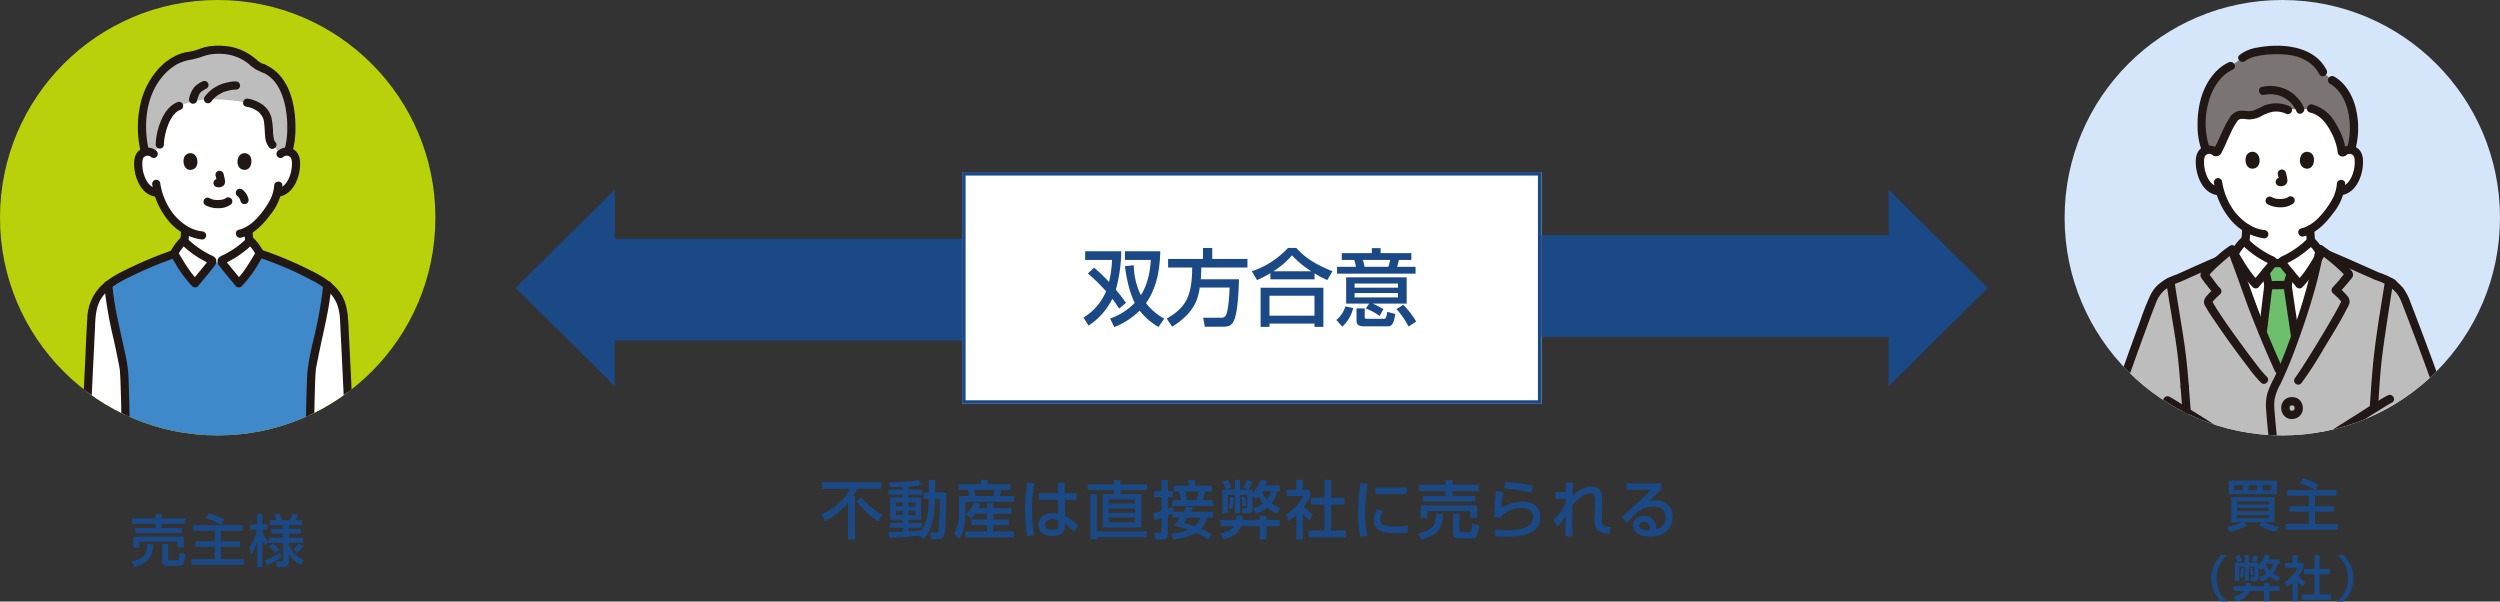 <svg xmlns="http://www.w3.org/2000/svg" width="712" height="171.316"><rect width="100%" height="100%" fill="#333333" stroke="none"/><defs><clipPath id="a"><circle cx="62" cy="62" r="62" transform="translate(916 1063)" fill="#b9d10b"/></clipPath><clipPath id="b"><circle cx="62" cy="62" r="62" transform="translate(915 1060)" fill="#b9d10b"/></clipPath></defs><g transform="translate(-327 -1060)"><g fill="#fff" stroke="#1b4985"><path d="M601 1109h165v66H601z" stroke="none"/><path fill="none" d="M601.5 1109.5h164v65h-164z"/></g><path d="M647.384 1131.56v2.472h7.368c-.1 1.44-.36 6.192-2.832 10.032a19.843 19.843 0 01-2.016-8.52l-2.52.264c.768 6.168 2.28 9.48 2.784 10.464a18.132 18.132 0 01-7.008 4.44l1.176 2.448a21.193 21.193 0 007.224-4.7 18.626 18.626 0 005.376 4.656l1.632-2.356a17.482 17.482 0 01-5.184-4.416c3.024-4.272 3.96-9.552 4.056-14.784zm-10.56 6.34a48.055 48.055 0 015.184 5.06 15.828 15.828 0 01-6.432 7.464l1.44 2.3a19.123 19.123 0 006.768-7.624 31.744 31.744 0 011.944 2.8l1.944-1.632a38.366 38.366 0 00-2.88-3.744 43.069 43.069 0 001.536-10.964h-10.272v2.472h7.656a33.032 33.032 0 01-.864 6.288 41.114 41.114 0 00-4.272-4.1zm40.368 3.98c-.192 5.184-.72 6.984-.816 7.3-.432 1.3-1.056 1.3-1.488 1.3h-5.232l.48 2.568h5.208c1.8 0 2.5-.48 3.1-1.8 1.176-2.616 1.344-9.456 1.416-11.712h-10.876c.12-1.536.12-2.5.144-3.336h13.152v-2.448h-10.032v-3.12h-2.64v3.12h-9.936v2.448h6.864c-.048 8.016-1.728 11.4-7.248 14.52l1.536 2.328c6.648-4.176 7.392-8.208 7.872-11.16zm11.616-2.328h12.576v-1.7a27.6 27.6 0 003.624 1.9l1.488-2.5c-5.808-2.328-8.184-4.32-10.32-6.648h-2.352a24.513 24.513 0 01-10.3 6.648l1.464 2.5a28.586 28.586 0 003.82-1.952zm.864-2.3a23.034 23.034 0 005.28-4.536 26.606 26.606 0 005.5 4.536zm-3.648 15.836h2.52v-.936h12.816v.936h2.54v-11.136h-17.876zm15.336-8.856v5.668h-12.816v-5.668zm14.616 3.6a17.872 17.872 0 013.936 2.16l1.08-1.944a22.2 22.2 0 00-3.072-1.584h9.7v-7.488h-17.236v7.488h6.576zm9.168-7.08v1.176h-12.36v-1.176zm0 2.712v1.224h-12.36v-1.224zm-7.444-11.376h-8.564v1.944h3.576a13.876 13.876 0 01.456 1.944h-5.376v1.968h22.368v-1.968h-5.26a19.966 19.966 0 00.5-1.944h3.56v-1.944h-8.76v-1.416h-2.5zm5.208 1.944a14.521 14.521 0 01-.5 1.944h-6.792a13.244 13.244 0 00-.48-1.944zm-12.74 13.224a7.941 7.941 0 01-2.568 3.864l1.68 1.9a10.233 10.233 0 003.1-5.3zm3.168 4.08c0 1.392 1.1 1.608 2.136 1.608h6.744c.912 0 1.7-.312 2.16-3.528l-2.3-.6c-.288 1.968-.48 1.968-1.008 1.968h-4.852c-.552 0-.552-.312-.552-.576v-2.376h-2.328zm11.376-3.312a23.481 23.481 0 013.456 4.968l2.16-1.416a24.992 24.992 0 00-3.672-4.776zM568.52 1213.6h1.98v-12.33h-.576a16.163 16.163 0 001.152-2.088h6.93v-1.872H561.14v1.872h7.884c-.72 1.476-2.358 4.7-8.1 7.344l1.076 1.856a21.289 21.289 0 006.516-5.2zm2.43-10.854a24.486 24.486 0 006.05 5.672l1.368-1.764a20.01 20.01 0 01-6.03-4.986zm19.116 10.784c1.494-1.73 3.134-4.338 3.276-11.448h1.35a86.239 86.239 0 01-.468 9.144c-.054.144-.162.468-.828.468h-1.476l.306 1.836h1.71a1.689 1.689 0 001.964-1.26c.558-1.53.612-9.864.63-12.006h-3.186v-3.582h-1.818v3.582h-1.458v1.818h1.458c-.108 5.634-1.206 7.614-2 8.91a68.96 68.96 0 01-3.834.324v-.99h3.852v-1.458h-3.852v-.828h3.636v-6.34h-3.636v-.81h4.05v-1.458h-4.05v-.864a16.428 16.428 0 003.618-.486l-.594-1.4c-2.466.522-3.924.612-8.514.648l.216 1.4c.882 0 1.944 0 3.654-.072v.774H580v1.458h4.068v.81h-3.546v6.34h3.546v.828h-3.654v1.458h3.654v1.08c-1.89.108-3.024.108-4.068.108l.18 1.656c2.25-.09 5.184-.216 8.46-.612zm-5.994-10.494v1.17h-1.962v-1.17zm0 2.394v1.242h-1.962v-1.242zm3.672-2.394v1.17h-2.052v-1.17zm0 2.394v1.242h-2.052v-1.242zm20.358.9v1.62h-4.446v1.6h4.444v1.8h-6.156v1.694h13.86v-1.692h-5.884v-1.8h4.464v-1.6h-4.464v-1.622h5.18v-1.638h-5.18v-1.368h-1.82v1.368h-2.448a9.679 9.679 0 00.488-1.192l-1.782-.3a9.468 9.468 0 01-2.268 3.256l1.458 1.314a8.523 8.523 0 001.17-1.44zm-8.1-6.8h2.7a8.39 8.39 0 01.342 1.728h-2.9v5.072a11.736 11.736 0 01-1.4 5.742l1.44 1.458c1.764-2.25 1.764-6.8 1.764-7.38v-3.258h13.86v-1.638h-4.088a15.958 15.958 0 00.5-1.728h2.58v-1.638h-6.462v-1.206h-1.98v1.206H600zm10.3 0a18.438 18.438 0 01-.378 1.728h-5.076c-.09-.432-.288-1.368-.4-1.728zm9.27-2.07a39.814 39.814 0 00-.612 7.6 47.054 47.054 0 00.554 7.624l2.034-.27a37.186 37.186 0 01-.63-7.2 31.868 31.868 0 01.738-7.524zm3.33 3.024v1.872h5.382l.09 3.978a6.593 6.593 0 00-1.62-.2c-2.5 0-4.05 1.62-4.05 3.366 0 .45.162 3.15 4.032 3.15 3.474 0 3.582-2.07 3.582-3.528a17.932 17.932 0 012.482 2.284l1.314-1.728a16.258 16.258 0 00-3.78-2.7l-.072-4.626h3.366v-1.872h-3.42v-3.024h-1.928v3.024zm5.508 8.91c0 .774-.036 1.512-1.728 1.512-1.962 0-2.088-1.17-2.088-1.458 0-.936.882-1.6 2.268-1.6a3.552 3.552 0 011.548.324zm15.876-11.43h-7.546v1.636h7.542v1.1h-3.258v9.54h11.034v-9.54H646.1v-1.1h7.578v-1.64H646.1v-1.242h-1.818zm5.954 6.836v1.224h-7.488v-1.224zm0-2.592v1.206h-7.488v-1.206zm-10.854-1.508h-1.854v12.92h1.854v-.648h14.22v-1.62h-14.22zm10.854 6.66v1.368h-7.488v-1.372zm10.66.05h2.16a19.6 19.6 0 01-1.62 2.25 39.228 39.228 0 014.086 1.224 13.614 13.614 0 01-5 1.062l.594 1.71c4.05-.5 5.958-1.566 6.516-1.926a16.834 16.834 0 013.464 1.926l.936-1.512a21.987 21.987 0 00-3.036-1.566 9.838 9.838 0 001.89-3.168h1.638v-1.656h-6.336c.306-.54.45-.846.612-1.17l-1.89-.324c-.162.324-.252.522-.81 1.494h-2.88l-.224-1.422a14.029 14.029 0 01-1.422.54v-3.294H661v-1.692h-1.422v-3.168h-1.818v3.168h-2.142v1.692h2.142v3.922c-1.44.5-1.746.576-2.34.738l.4 1.908c.288-.09 1.3-.45 1.944-.684v3.854c0 .432-.126.432-.522.432h-1.458l.18 1.908h1.962a1.453 1.453 0 001.656-1.548v-5.328c.432-.162.918-.342 1.314-.522zm4.572-9.09h-4.176v1.656h1.494c.2.792.414 1.638.558 2.448H660.9v1.676h11.628v-1.676h-2.988a22.946 22.946 0 00.72-2.448h1.854v-1.656H667.3v-1.6h-1.836zm3.384 9.09a5.5 5.5 0 01-1.638 2.466 26.662 26.662 0 00-3.06-.918c.252-.378.324-.468 1.008-1.548zm-.432-7.434a11.588 11.588 0 01-.666 2.448h-2.682c-.144-.774-.252-1.206-.54-2.448zm16.176 2.142c.306-.288.486-.486.738-.756a7.94 7.94 0 001.388 2.038 9.346 9.346 0 01-2.808 1.364l.81 1.566a11.578 11.578 0 003.258-1.73 11.37 11.37 0 002.714 1.694l.972-1.53a12.339 12.339 0 01-2.52-1.386 9.82 9.82 0 001.57-3.528h.738v-1.584h-4.176c.216-.5.324-.846.522-1.44l-1.818-.234a9.718 9.718 0 01-2.268 3.924v-1.08h-3.528v-2.754h-1.476v2.754h-3.6v6.75h1.548v-5.31h2.052v5.31h1.476v-5.31h2.034v3.438c0 .2-.144.414-.306.414h-1.242l.18 1.458h1.442c1.42 0 1.42-.792 1.42-1.458v-3.528zm4.466-2.268a7.235 7.235 0 01-1.206 2.43 6.674 6.674 0 01-1.476-2.322 1.1 1.1 0 01.072-.108zm-3.312 9.972v3.8h1.926v-3.8h3.78v-1.764h-3.78v-1.116h-1.926v1.116h-4.878a8.942 8.942 0 00.09-1.116h-1.89a7.583 7.583 0 01-.076 1.116h-4.424v1.764h3.87c-.918 1.44-3.146 1.962-3.87 2.124l.864 1.674c1.818-.45 4.16-1.332 5.04-3.798zm-8.406-8.28a9.37 9.37 0 01-.486 3.042l1.116.468a13.8 13.8 0 00.414-3.51zm3.2 0a12.3 12.3 0 01.292 2.628l1.08-.162a17.737 17.737 0 00-.432-2.628zm-5.346-4.374a11.206 11.206 0 01.918 2.2l1.6-.576a10.264 10.264 0 00-1.02-2.11zm6.93-.486a8.154 8.154 0 01-1.022 2.018l1.44.684a7.746 7.746 0 001.224-2.144zm15.916 9.648a12.985 12.985 0 001.944 1.89l.864-1.71a12.492 12.492 0 01-2.52-2.21 14.1 14.1 0 001.818-3.042v-1.768h-2.106v-2.808h-1.854v2.808h-2.718v1.764h4.644a11.731 11.731 0 01-4.9 5.256l.792 1.836a11.424 11.424 0 002.178-1.674v6.948h1.854zm6.138-4.554h-3.762v1.924h3.762v7.4h-4.536v1.926h10.692v-1.926h-4.266v-7.4h3.852v-1.926h-3.852v-5.094h-1.89zm10.26-4.176a65.369 65.369 0 00-.666 8.586 27.639 27.639 0 00.684 6.642l2-.252a26.091 26.091 0 01-.684-6.48 51.532 51.532 0 01.72-8.316zm4.284 1.242v1.872h8.91v-1.872zm.54 6.084a5.958 5.958 0 00-1.026 3.15c0 3.744 4.05 3.744 6.408 3.744.738 0 2.106 0 3.294-.108v-2a24.6 24.6 0 01-3.546.218c-2.268 0-4.3 0-4.3-1.926a4.456 4.456 0 01.828-2.34zm11.9-5.076h7.56v1.35h-6.518v1.6h14.958v-1.6h-6.534v-1.35h7.542v-1.782h-7.542v-1.35h-1.908v1.35h-7.56zm.43 7.614h1.908v-1.908h12.258v1.908h1.926v-3.528H731.6zm4.41-1.17c.018 3.924-1.638 4.788-5.04 5.58l.864 1.818c4.338-1.314 5.866-2.772 6.174-7.254zm10.314 2.806c-.036.27-.144 1.638-.234 2-.072.306-.27.45-.4.45h-2.66c-.324 0-.342-.18-.342-.432v-4.788h-1.854v5.562a1.43 1.43 0 001.638 1.422h3.762a1.629 1.629 0 001.512-1.062 9.67 9.67 0 00.468-2.7zm17.244-10.71a36.048 36.048 0 00-7.866-1.1l-.302 1.876a32.415 32.415 0 017.776 1.206zm-10.476 1.51a35.37 35.37 0 00-.468 7.416l2 .054a4.387 4.387 0 01.018-.486 8.718 8.718 0 015.76-2.2c2.124 0 3.222 1.1 3.222 2.52a3.4 3.4 0 01-.7 2.016c-1.476 1.584-4.77 1.764-6.336 1.764-1.53 0-3.186-.162-3.816-.216l.068 1.916a21.247 21.247 0 002.916.144c3.582 0 9.9-.18 9.9-5.58 0-2.412-1.6-4.392-4.86-4.392a11.3 11.3 0 00-6.156 1.836 27.168 27.168 0 01.468-4.572zm19.872-2.448c0 .072-.036 2.43-.036 2.682h-2.97v1.908h2.97l-.018 1.372a17.028 17.028 0 01-3.51 4.7l1.224 1.906a25.489 25.489 0 002.268-3.132 852.83 852.83 0 00-.072 5.85h2.034c-.018-.954-.072-2.79-.072-5 0-1.638.018-2.736.054-3.834 2.07-2.61 4.122-3.438 5.2-3.438s1.3 1.026 1.242 2.394l-.178 4.514c-.144 3.654 1.188 4.374 4.194 4.662l.468-1.962c-2.5-.036-2.646-.99-2.592-2.754l.126-4.572a13.816 13.816 0 00-.036-1.674 2.81 2.81 0 00-2.9-2.52 7.949 7.949 0 00-5.49 2.754c.072-3.312.072-3.672.09-3.852zm17.226.216v1.872l7.146-.072c-.99.936-7.956 7.452-8.388 7.83l1.242 1.674a47.859 47.859 0 013.168-3.132 7.938 7.938 0 014.7-1.584c1.26 0 3.312.45 3.312 3.042a3.476 3.476 0 01-2.7 3.51c.126-2.682-1.638-3.906-3.384-3.906-1.512 0-3.222.936-3.222 2.7 0 .252 0 3.186 4.716 3.186a6.949 6.949 0 004.39-1.112 5.387 5.387 0 002.178-4.464c0-.936-.234-4.716-4.9-4.716a4.284 4.284 0 00-2.034.378c.36-.306.54-.468.738-.666.846-.774 2.178-2.052 3.024-2.826v-1.71zm6.66 13.396c-.954 0-2.988 0-2.988-1.35 0-.612.5-1.1 1.35-1.1 1.656 0 1.71 1.782 1.71 1.908a2.342 2.342 0 01-.072.542zm-432.234-1.864h6.72v1.2h-5.792v1.424h13.3v-1.424h-5.808v-1.2h6.7v-1.584h-6.7v-1.2h-1.7v1.2h-6.72zm.384 6.768h1.7v-1.7h10.9v1.7h1.7v-3.136H365zm3.92-1.04c.016 3.488-1.456 4.256-4.48 4.96l.768 1.616c3.856-1.168 5.216-2.464 5.492-6.448zm9.168 2.5c-.032.24-.128 1.456-.208 1.776-.064.272-.24.4-.352.4h-2.368c-.288 0-.3-.16-.3-.384v-4.26h-1.648v4.94a1.271 1.271 0 001.456 1.264h3.344a1.448 1.448 0 001.34-.94 8.6 8.6 0 00.416-2.4zm3.888-7.84v1.584h6.192v3.008h-5.52v1.552h5.52v3.5h-6.64v1.632h14.928v-1.632h-6.576v-3.5h5.472v-1.556h-5.472v-3.008h6.16v-1.584h-6.08l.912-1.632a19.982 19.982 0 00-4.5-1.744l-.752 1.456a13.286 13.286 0 014.32 1.92zm31.488 9.932a8.11 8.11 0 01-4.224-4.432v-.512h4.08v-1.456h-4.08v-1.152h3.44v-1.392h-3.44v-1.024h3.808v-1.424h-1.856a8.456 8.456 0 00.64-1.552l-1.568-.192a12.593 12.593 0 01-.592 1.744h-2.336a10.474 10.474 0 00-.72-1.744l-1.488.192a10.82 10.82 0 01.608 1.552h-1.9v1.424h3.792v1.024h-3.396v1.392h3.392v1.152h-4.048v1.456h4.048v4.752c0 .464-.192.56-.576.56h-1.424l.3 1.568h1.956c1.056 0 1.36-.656 1.36-1.44v-2.272a9.062 9.062 0 003.44 3.216zm-14.864-1.552a13.512 13.512 0 001.648-3.808v7.3h1.488v-7.7a6.565 6.565 0 00.88 1.648l.848-1.264a6.166 6.166 0 01-1.728-2.656v-.64h1.456v-1.5h-1.456v-2.96h-1.488v2.96h-1.968v1.5h1.9a12.527 12.527 0 01-2.14 4.96zm7.968-1.5a15 15 0 00-1.952-1.728l-1.04 1.12a8.346 8.346 0 011.9 1.68zm5.532-1.732a6.287 6.287 0 01-1.564 1.744l1.152.928a8.966 8.966 0 001.632-1.808zm-5.3 2.528a19.362 19.362 0 01-4.28 2.288l.56 1.36a19.032 19.032 0 004-2.256zm555.32-5.824a18.115 18.115 0 004.928-1.824l-1.184-.9h5.436l-.96.784a11.353 11.353 0 004.88 1.9l.868-1.448a11.537 11.537 0 01-4.128-1.232h2.8v-7.136h-12.288v7.136h3.072a11.433 11.433 0 01-4.288 1.232zm2-6.8h8.992v.944h-8.992zm0-1.84h8.992v.864h-8.992zm0 3.872h8.992v.928h-8.992zm-2.368-5.936h13.76v-3.856h-13.76zm5.6-2.592h2.528v1.488h-2.528zm-4.032 0h2.528v1.488h-2.528zm8.048 0h2.532v1.488h-2.532zm7.008 1.44v1.584h6.192v3.008h-5.52v1.552h5.52v3.5h-6.64v1.636h14.928v-1.632h-6.576v-3.5h5.472v-1.556h-5.472v-3.008h6.16v-1.584h-6.08l.912-1.632a19.982 19.982 0 00-4.5-1.744l-.752 1.456a13.286 13.286 0 014.32 1.92zm-18.676 18.46a8.668 8.668 0 00-2.912 6.636 8.668 8.668 0 002.912 6.636h1.7a8.224 8.224 0 01-3.122-6.636 8.224 8.224 0 013.122-6.636zm11.2 4.27c.238-.224.378-.378.574-.588a6.176 6.176 0 001.078 1.582 7.269 7.269 0 01-2.184 1.064l.63 1.218a9 9 0 002.534-1.344 8.844 8.844 0 002.114 1.316l.756-1.19a9.6 9.6 0 01-1.96-1.078 7.638 7.638 0 001.214-2.744h.574v-1.232h-3.248c.168-.392.252-.658.406-1.12l-1.414-.182a7.558 7.558 0 01-1.764 3.052v-.84h-2.744v-2.142h-1.148v2.142h-2.8v5.25h1.2v-4.13h1.6v4.13h1.148v-4.13h1.582v2.674c0 .154-.112.322-.238.322h-.966l.14 1.134h1.116c1.106 0 1.106-.616 1.106-1.134v-2.744zm3.472-1.764a5.627 5.627 0 01-.938 1.89 5.191 5.191 0 01-1.148-1.806.858.858 0 01.056-.084zm-2.576 7.756v2.954h1.5v-2.954h2.934v-1.372h-2.94v-.868h-1.5v.868H968a6.955 6.955 0 00.07-.868h-1.47a5.9 5.9 0 01-.056.868H963.1v1.372h3.01a5 5 0 01-3.01 1.652l.672 1.3a5.055 5.055 0 003.92-2.954zm-6.538-6.44a7.287 7.287 0 01-.378 2.366l.868.364a10.731 10.731 0 00.322-2.73zm2.492 0a9.565 9.565 0 01.22 2.044l.84-.126a13.8 13.8 0 00-.336-2.044zm-4.158-3.4a8.716 8.716 0 01.714 1.708l1.246-.448a7.984 7.984 0 00-.8-1.638zm5.39-.378a6.342 6.342 0 01-.8 1.568l1.12.532a6.025 6.025 0 00.95-1.668zm12.376 7.5a10.1 10.1 0 001.512 1.47l.672-1.33a9.716 9.716 0 01-1.96-1.722 10.969 10.969 0 001.414-2.366v-1.37h-1.642v-2.184h-1.442v2.184H977.8v1.372h3.61a9.124 9.124 0 01-3.81 4.088l.616 1.428a8.886 8.886 0 001.694-1.3v5.4h1.444zm4.774-3.542H983.2v1.5h2.928v5.754H982.6v1.5h8.316v-1.5H987.6v-5.754h3v-1.5h-3v-3.96h-1.472zm8.168 9.27a8.668 8.668 0 002.912-6.636 8.668 8.668 0 00-2.912-6.636h-1.7a8.224 8.224 0 013.122 6.636 8.224 8.224 0 01-3.122 6.636zm-129.4-75.315H766v-29h98.9v-13l28.253 28-28.253 28zm-362.8-28.002H601v29h-98.9v13l-28.253-28 28.253-28z" fill="#1b4985"/><circle cx="62" cy="62" r="62" transform="translate(915 1060)" fill="#d5e5fa"/><g transform="translate(-1 -3)" clip-path="url(#a)"><path d="M995.371 1106.308a2.712 2.712 0 012.17-.635 2.56 2.56 0 011.844 1.224 3.617 3.617 0 01.379 1.457 10.852 10.852 0 01-1.106 5.752 6.911 6.911 0 01-1.784 2.341 4.575 4.575 0 01-2.127.958l-.362.053c-.177.651-.371 1.2-.467 1.5-.6 1.616-3.83 7.071-7.971 9.363.016 1.03.094 2.216.224 3.342a27.32 27.32 0 01-7.855 5.468c-.163.074-.345.164-.4.336a.624.624 0 00.088.438c-.98 0-1.758 0-2.7.005a.637.637 0 00.089-.444c-.053-.172-.237-.262-.4-.336a27.426 27.426 0 01-7.56-5.172 34.488 34.488 0 00.312-4.056 17.019 17.019 0 01-3.942-3.529 18.448 18.448 0 01-3.518-6.861l-.693-.106a4.575 4.575 0 01-2.127-.958 6.911 6.911 0 01-1.78-2.342 10.852 10.852 0 01-1.107-5.748 3.617 3.617 0 01.379-1.457 2.561 2.561 0 011.842-1.224 2.711 2.711 0 012.171.635s1.208-15.365 18.035-15.365 18.366 15.361 18.366 15.361z" fill="#fff"/><path d="M977.956 1168.46q-.215.5-.423.967l-.561-1.212c-2.18-4.708-6.228-14.158-9.186-22.628-1.479-4.236-2.8-7.809-3.614-10.241-5.977 2.479-10.416 4.479-15.816 6.903a20.763 20.763 0 00-2.747 1.191 3.126 3.126 0 00-.858.5c-1.559 1.157-2.646 1.866-4.052 5.451-2.159 5.489-6.457 17.525-8.343 22.906-1.786 5.109-3.017 8-1.072 11.942s6.067 6.5 9.11 8.614c3.013 2.1 6.731 4.391 10.263 6.451-.9 8.51-1.576 14.168-2.28 23.137 4.137.868 16.04 1.323 19.976-.44 4.372-1.958 7.646-13.892 8.571-18.878l.21.018c1.6 8.313 4.555 17.782 8.419 19.194 4.2 1.533 16.512 1.175 20.9.282-.733-9.379-1.433-15.13-2.387-24.195 3.277-1.93 6.652-4.03 9.429-5.961 3.044-2.117 7.169-4.677 9.11-8.615s.928-6.831-.858-11.941c-1.88-5.38-6.394-17.416-8.547-22.908-1.406-3.585-2.366-3.9-4.052-5.451 0 0-.086-.079-.206-.2a22.7 22.7 0 00-2.6-1.1c-5.475-2.36-10.435-4.725-17-7.388l-.866-.304c-.461 2.485-1.538 7.88-2.94 12.594a206.66 206.66 0 01-7.58 21.312z" fill="#bdbdbd"/><path d="M972.161 1170.505c-3.854-4.3-15.456-20.677-15.306-21.538.112-.637 1.346-1.9 2.622-3.017a49.206 49.206 0 01-3.581-4.518c-.482-.655 5.889-6.255 7.759-7.379.676 2.29 2.276 6.224 4.13 11.535 2.958 8.468 7.006 17.919 9.187 22.627l.659.991a72.048 72.048 0 01-1.33 2.854c-.237.5-.482.966-.71 1.458l-2.808-2.36a9.718 9.718 0 01-.622-.653z" fill="#bdbdbd"/><path d="M977.758 1177.966l-2.98 4.114c-.17-1.926-.272-3.246-.273-3.584a12.3 12.3 0 011.792-6.436c2.509-5.028 6.244-14.863 9.24-24.918 1.7-5.7 2.913-11.88 3.146-13.241 1.64.913 8.745 6.756 8.272 7.412-.644.9-2.667 3.186-3.746 4.338 1.329 1.142 2.7 2.5 2.812 3.164.156.887-11.217 19.678-13.488 22.554z" fill="#bdbdbd"/><path d="M989.615 1333.349a4.948 4.948 0 002.531-.571 2.41 2.41 0 00.958-1.129 18.228 18.228 0 01-.823-2.56 99.712 99.712 0 01-11.543-.425c0 .385-.005.958-.008 1.616a14.142 14.142 0 008.886 3.071zm-27.687-.972a4.127 4.127 0 003.021.973 14.142 14.142 0 009.033-3.19l-.01-1.515a83.939 83.939 0 01-11.56.522 18.126 18.126 0 01-.878 2.662 2.273 2.273 0 00.395.548z" fill="#fff"/><path d="M949.409 1350.154a4.455 4.455 0 01-.194-.278 5.21 5.21 0 01-.345-4.366 14.306 14.306 0 012.24-3.909q3.245-4.428 6.854-8.572a6.5 6.5 0 013.4-2.463 2.111 2.111 0 001.049 2.214 4.952 4.952 0 002.531.571 14.047 14.047 0 009.831-3.913c-.017 2.958.013 3.942 0 6.9a6.2 6.2 0 01-.26 2.134c-.608 1.645-2.411 2.437-3.858 3.427-3.764 2.576-5.747 7.276-9.691 9.566a10.182 10.182 0 01-9.414.337 5.937 5.937 0 01-2.143-1.648zm55.745 0q.1-.135.195-.278a5.21 5.21 0 00.345-4.366 14.305 14.305 0 00-2.24-3.909q-3.244-4.428-6.855-8.572a6.5 6.5 0 00-3.4-2.463 2.11 2.11 0 01-1.049 2.214 4.949 4.949 0 01-2.531.571 14.045 14.045 0 01-9.831-3.913c.016 2.958-.013 3.942 0 6.9a6.2 6.2 0 00.26 2.134c.608 1.645 2.411 2.437 3.858 3.427 3.764 2.576 5.746 7.276 9.691 9.566a10.182 10.182 0 009.414.337 5.93 5.93 0 002.147-1.648z" fill="#7a7473"/><path d="M980.244 1214.663a70.869 70.869 0 01-2.885-10.411q-.114-.554-.219-1.1l-.211-.024a64.3 64.3 0 01-3.352 11.476c-9.093-.081-17.778-.163-22.809-.245.976 10.216 2.063 30.406 3.061 46.984 1.175 19.522 1.656 62.768 1.92 67.124 2.918.973 14.266 1.042 21.034-.252 0 0 .182-.035.37-.069 5.556 1.155 18.566 1.294 21.484.321.263-4.357.745-47.6 1.92-67.124.989-16.434 1.768-36.15 2.732-46.442-5.085-.079-13.872-.16-23.045-.238z" fill="#bdbdbd"/><path d="M987.724 1133.356a11.748 11.748 0 00-1.523-1.723 27.335 27.335 0 01-7.887 5.5c-.163.074-.345.164-.4.336a.634.634 0 00.091.445h-2.704a.634.634 0 00.091-.445c-.053-.172-.237-.262-.4-.336a27.34 27.34 0 01-7.887-5.5 13.5 13.5 0 00-2.749 3.714s-.04.078-.118.214c.823 2.425 2.107 5.916 3.542 10.027 2.958 8.468 7.006 17.919 9.187 22.627l.567 1.2a201.015 201.015 0 008-22.272c1.41-4.732 2.488-10.153 2.946-12.629a13.57 13.57 0 00-.756-1.158z" fill="#fff"/><path d="M978.432 1138.51a5.323 5.323 0 01-.424-.6c-.983-.006-1.76 0-2.705 0a25.449 25.449 0 01-1.636 2.108c-.134.164-.272.332-.414.5.153.78.282 1.369.466 2.159l.118.49a4.342 4.342 0 01.177 1.087c0 .23-.833 7.057-1.612 13.428 1.75 4.267 3.414 8.055 4.561 10.53l.561 1.213c1.256-2.829 2.694-6.464 4.141-10.5l-.043-.285c-.97-6.5-2.091-13.893-2.085-14.257a6.578 6.578 0 01.427-1.931c.079-.241.25-.871.421-1.516l-.753-.916c-.476-.591-.905-1.122-1.2-1.51z" fill="#6dbf6b"/><path d="M973.609 1194.59c-1.065-.683-3.294-.8-5.025-1.074-1.967 3.591-4 7.151-6.2 10.618.819.575 1.656 1.113 2.44 1.72 0 0 5.292 3.593 9.058-.7a18.545 18.545 0 002.248-5.493c.73-3.187-2.521-5.071-2.521-5.071z" fill="#fff"/><path d="M979.474 1193.114a11.562 11.562 0 00-4.642 1.649 3.878 3.878 0 00-2.051 2.844l.148 2.433c-1.255.64-2.361 1.227-2.939 1.566a19.327 19.327 0 00-3.033 2.192c-1.178 1.447-1.171 3.1-.7 3.721a2.384 2.384 0 002.265 1.167 2.38 2.38 0 00.774 2.248 2.6 2.6 0 002.92.215c-.382.507.473 2.036 1.768 1.855a12.11 12.11 0 002.721-.755c1.268-.532 4.7-2.163 7.8-3.93a52.517 52.517 0 004.812-3.254c.687-.487 1.352-1 1.989-1.545l-.282-.554c-2.006-3.207-3.877-6.486-5.689-9.794a45.868 45.868 0 01-5.861-.058z" fill="#fff"/><path d="M966.565 1127.945a36.761 36.761 0 01-.323 4.127 1.183 1.183 0 002.02.836 1.393 1.393 0 00.347-.836 36.761 36.761 0 00.321-4.127 1.183 1.183 0 00-2.366 0zm18.196.396a34.243 34.243 0 00.3 3.9 1.3 1.3 0 00.347.836 1.183 1.183 0 001.673 0 1.131 1.131 0 00.347-.836 34.245 34.245 0 01-.3-3.9 1.183 1.183 0 10-2.366 0zm-34.331 221.217a4.445 4.445 0 01-.006-4.718 32.86 32.86 0 013.395-4.893q1.878-2.449 3.88-4.8c1.082-1.274 2.252-3.054 3.983-3.439l-1.456-1.456a3.448 3.448 0 002.3 3.885 9.875 9.875 0 005.034.191 15.054 15.054 0 008.057-4.053l-2.02-.836c-.013 2.521.1 5.06-.012 7.578a3.25 3.25 0 01-1.711 2.7 34.085 34.085 0 00-3.076 2.136c-3.577 3.034-5.7 8.2-10.562 9.465-2.643.69-6.175.243-7.986-2a1.191 1.191 0 00-1.674 0 1.212 1.212 0 000 1.674c1.84 2.277 5.277 3.16 8.091 2.961a12.043 12.043 0 007.678-3.635c1.893-1.868 3.359-4.117 5.251-5.986a18.392 18.392 0 013.114-2.335 6.976 6.976 0 002.754-2.732c.745-1.61.506-3.574.5-5.3 0-1.507-.01-3.013 0-4.521a1.2 1.2 0 00-2.02-.836 12.68 12.68 0 01-5.561 3.131 12.119 12.119 0 01-3.675.428c-.673-.027-2.4-.237-2.2-1.281a1.2 1.2 0 00-1.456-1.455c-2.117.473-3.508 2.267-4.844 3.833q-2.382 2.792-4.6 5.716c-2.39 3.135-6.146 7.774-3.218 11.776a1.219 1.219 0 001.619.424 1.191 1.191 0 00.424-1.619z" fill="#211715"/><path d="M950.246 1223.036c.714 9.676 1.273 19.364 1.848 29.049.434 7.3.865 14.6 1.128 21.913s.452 14.607.621 21.912q.233 10.116.422 20.231c.078 3.922.113 7.849.274 11.772.008.185.016.371.027.557a1.227 1.227 0 00.868 1.141 17.015 17.015 0 003.881.6c1.831.143 3.671.182 5.507.171a68.6 68.6 0 0012.275-1.018c1.495-.282.862-2.563-.629-2.282a65.078 65.078 0 01-11.643.929 67.059 67.059 0 01-5.343-.159 13.566 13.566 0 01-3.416-.524l.869 1.141c-.2-3.426-.192-6.875-.26-10.305l-.4-19.564c-.164-7.357-.347-14.713-.592-22.068-.232-6.906-.583-13.8-.993-20.7-.586-9.863-1.151-19.728-1.84-29.584q-.112-1.605-.231-3.209c-.111-1.509-2.478-1.521-2.366 0z" fill="#211715"/><path d="M1001.502 1223.125c-.64 9.728-1.086 19.468-1.613 29.2-.393 7.253-.831 14.5-1.091 21.759s-.45 14.548-.618 21.823q-.234 10.116-.422 20.231c-.078 3.93-.112 7.868-.275 11.793a23.67 23.67 0 01-.026.532l.869-1.141a7.591 7.591 0 01-1.129.254c-.374.059-.8.106-1.365.154-1.394.118-2.8.167-4.195.187a97.509 97.509 0 01-9.786-.332 38.24 38.24 0 01-4.382-.583c-1.487-.3-2.123 1.976-.629 2.282a57.086 57.086 0 009.1.92 81.82 81.82 0 009.529-.079 15.181 15.181 0 003.481-.522 1.226 1.226 0 00.868-1.141c.2-3.426.192-6.875.261-10.3l.4-19.468c.163-7.328.345-14.655.592-21.981.23-6.884.592-13.755.975-20.631.558-9.946 1.015-19.9 1.623-29.84q.095-1.558.2-3.116c.1-1.52-2.267-1.514-2.366 0z" fill="#211715"/><path d="M1006.176 1350.751c2.928-4-.828-8.643-3.218-11.776q-2.227-2.918-4.6-5.716c-1.336-1.566-2.728-3.361-4.844-3.833a1.2 1.2 0 00-1.456 1.455c.2 1.045-1.53 1.254-2.2 1.281a12.118 12.118 0 01-3.675-.428 12.689 12.689 0 01-5.561-3.131 1.2 1.2 0 00-2.02.836c.007 1.342 0 2.684 0 4.026a28.5 28.5 0 00.112 4.54c.48 3.006 3.531 3.9 5.547 5.662s3.49 4 5.287 5.95a12.6 12.6 0 007.09 4.182c3.178.529 7.221-.167 9.355-2.808a1.22 1.22 0 000-1.674 1.193 1.193 0 00-1.674 0c-1.587 1.964-4.577 2.556-6.973 2.212a10.45 10.45 0 01-6.2-3.668c-1.623-1.775-2.991-3.771-4.732-5.432a17.881 17.881 0 00-2.9-2.189 5.375 5.375 0 01-2.324-2.083 6.529 6.529 0 01-.219-2.5v-2.1c0-1.374.008-2.749 0-4.123l-2.02.835a15.05 15.05 0 008.056 4.053 10.057 10.057 0 004.924-.149 3.47 3.47 0 002.408-3.927l-1.455 1.456c1.694.377 2.831 2.086 3.891 3.332q2.046 2.4 3.972 4.906a34.1 34.1 0 013.338 4.782 4.516 4.516 0 01.051 4.829 1.191 1.191 0 00.424 1.619 1.21 1.21 0 001.619-.422zm-30.078-117.597c-.262 2.87-.232 5.779-.255 8.658-.035 4.312-.019 8.624.005 12.936.035 6.108.105 12.216.1 18.324q-.014 10.05-.039 20.1-.02 11.358-.022 22.72 0 4.109.02 8.218c.007 1.3-.046 2.618.053 3.914a1.364 1.364 0 00.6 1.142 1.189 1.189 0 001.619-.424 1.213 1.213 0 00-.424-1.619l.424.425c.106.2.148.828.141.332 0-.207-.012-.414-.016-.622-.014-.729-.018-1.459-.024-2.189a1275.82 1275.82 0 01-.024-7.577q-.012-11.09.018-22.179.018-10.364.04-20.727c.009-5.652-.036-11.3-.076-16.955-.053-7.67-.245-15.381.135-23.045.024-.477.053-.955.1-1.431a1.191 1.191 0 00-1.183-1.183 1.209 1.209 0 00-1.183 1.183zm-1.826-87.76c1.7 0 3.408-.038 5.112-.038a1.183 1.183 0 000-2.366c-1.7 0-3.407.038-5.112.038a1.183 1.183 0 100 2.366z" fill="#211715"/><path d="M972.102 1140.775c.172.867.355 1.73.568 2.589a3.431 3.431 0 01.142 1.159c-.076.89-.205 1.779-.311 2.666q-.619 5.168-1.256 10.334a1.19 1.19 0 001.183 1.183 1.212 1.212 0 001.183-1.183q.646-5.259 1.278-10.519c.1-.852.24-1.711.3-2.567a5.265 5.265 0 00-.205-1.577c-.215-.9-.418-1.8-.6-2.711-.3-1.493-2.577-.861-2.282.629zm6.058-4.053l-3.031.006a1.183 1.183 0 100 2.366l3.031-.006a1.183 1.183 0 100-2.366zm4.612 21.602l-1.588-10.648q-.137-.931-.27-1.862l-.092-.654c0-.03-.054-.406-.015-.109-.011-.085-.023-.17-.033-.256-.142-1.176.459-2.326.744-3.451a1.184 1.184 0 00-2.282-.629c-.328 1.294-1 2.645-.837 4.007.127 1.071.3 2.138.45 3.206.538 3.677 1.095 7.351 1.643 11.027a1.191 1.191 0 001.455.828 1.213 1.213 0 00.828-1.455z" fill="#211715"/><path d="M983.724 1144.796a35.207 35.207 0 004.951-6.713q.532-.882 1.068-1.765a1.716 1.716 0 00.369-1.127 3.087 3.087 0 00-.483-1.065 14.375 14.375 0 00-2.591-3.326 1.2 1.2 0 00-1.673 0 25.7 25.7 0 01-4.241 3.438c-.745.483-1.512.931-2.3 1.338-.749.386-1.795.661-2.048 1.579a2.147 2.147 0 00.56 1.859c.512.68 1.052 1.338 1.592 2 1.037 1.267 2.091 2.519 3.124 3.786a1.191 1.191 0 001.674 0 1.21 1.21 0 000-1.673c-.862-1.06-1.74-2.107-2.609-3.161-.489-.592-.978-1.188-1.457-1.789-.135-.17-.271-.339-.4-.515-.056-.076-.109-.169-.17-.241-.105-.124.026-.146.011.051l-.161.6q-.3.242-.026.089l.183-.085c.185-.087.37-.177.553-.265q.561-.279 1.109-.584 1.129-.629 2.195-1.364a28.593 28.593 0 004.087-3.385h-1.676a12.924 12.924 0 012.564 3.475v-1.202c-1.786 2.913-3.449 5.93-5.878 8.372a1.184 1.184 0 001.673 1.673zm-12.467-1.673c-2.429-2.442-4.092-5.46-5.878-8.372v1.194a12.924 12.924 0 012.564-3.475h-1.673a28.673 28.673 0 004.087 3.385q1.065.732 2.195 1.364.5.28 1.017.538.275.138.553.268l.276.128c.177.1.17.073-.027-.089l-.161-.6c-.013-.169.128-.188.011-.051-.051.059-.092.132-.137.2-.138.192-.286.376-.433.56-.479.6-.968 1.2-1.457 1.789-.868 1.054-1.747 2.1-2.609 3.161a1.217 1.217 0 000 1.673 1.191 1.191 0 001.673 0c1.012-1.242 2.045-2.471 3.061-3.711a70.841 70.841 0 001.612-2.018 2.2 2.2 0 00.6-1.915c-.246-.893-1.227-1.16-1.956-1.532q-1.183-.605-2.3-1.327a25.733 25.733 0 01-4.332-3.5 1.2 1.2 0 00-1.673 0 14.33 14.33 0 00-2.54 3.237 4.548 4.548 0 00-.513 1 1.582 1.582 0 00.347 1.284l1.068 1.765a35.207 35.207 0 004.951 6.713 1.184 1.184 0 001.674-1.669zm-21.795 56.333c-.819 7.728-1.672 15.449-2.28 23.2-.118 1.519 2.248 1.51 2.366 0 .608-7.749 1.461-15.47 2.28-23.2a1.191 1.191 0 00-1.183-1.183 1.21 1.21 0 00-1.183 1.183zm-.431-26.235q.267 3.348.509 6.7a1.183 1.183 0 002.366 0q-.243-3.349-.509-6.7a1.183 1.183 0 00-2.366 0z" fill="#211715"/><path d="M945.116 1144.384c1 7 2.445 13.942 3.211 20.971.286 2.617.5 5.242.71 7.868.118 1.508 2.488 1.521 2.366 0-.33-4.09-.687-8.17-1.287-12.23-.576-3.923-1.233-7.835-1.866-11.749-.3-1.827-.592-3.655-.854-5.487a1.191 1.191 0 00-1.454-.824 1.214 1.214 0 00-.826 1.451z" fill="#211715"/><path d="M958.646 1136.407q-3.612 1.556-7.2 3.168c-1.23.55-2.45 1.132-3.693 1.656a13.783 13.783 0 00-3.086 1.431 1.221 1.221 0 00-.425 1.619 1.192 1.192 0 001.619.424 14.668 14.668 0 013.086-1.431c1.235-.54 2.461-1.1 3.693-1.656q3.591-1.6 7.2-3.168a1.19 1.19 0 00.425-1.619 1.214 1.214 0 00-1.619-.424zm21.428 42.743a2.676 2.676 0 01.022-.33l-.043.314a2.231 2.231 0 01.14-.516l-.118.282a1.8 1.8 0 01.134-.255c.022-.035.047-.068.07-.1-.214.324-.14.177-.063.1.034-.036.071-.069.108-.1.13-.118-.261.177-.1.079a2.28 2.28 0 01.282-.154l-.283.118a2.28 2.28 0 01.551-.147l-.315.043a2.571 2.571 0 01.647 0l-.314-.042a2.242 2.242 0 01.5.134l-.282-.118a2.721 2.721 0 01.287.153c.161.095-.232-.2-.1-.077.037.035.076.068.112.1a1.048 1.048 0 00.1.114c-.043-.031-.2-.272-.083-.1a2 2 0 01.144.27l-.118-.283a2.464 2.464 0 01.164.609l-.043-.314a2.509 2.509 0 01.006.618l.043-.314a2.107 2.107 0 01-.134.5l.118-.283a1.962 1.962 0 01-.144.278c-.021.034-.046.066-.068.1.214-.334.134-.167.055-.082-.038.041-.08.078-.118.118-.128.122.261-.182.1-.078a2.2 2.2 0 01-.317.177l.282-.118a2.248 2.248 0 01-.543.148l.314-.042a2.741 2.741 0 01-.634.006l.315.042a2.011 2.011 0 01-.481-.124l.283.118a2.236 2.236 0 01-.274-.148c-.156-.1.264.227.073.054a1.571 1.571 0 01-.1-.1c-.076-.082-.141-.227.068.1-.025-.04-.054-.077-.079-.118a2.072 2.072 0 01-.137-.267l.118.283a2.5 2.5 0 01-.162-.6l.042.315a2.81 2.81 0 01-.025-.355 1.183 1.183 0 10-2.366 0 3.163 3.163 0 001.541 2.822 3.257 3.257 0 003.836-.646 3.017 3.017 0 00.71-1.479 3.526 3.526 0 00-.139-1.771 2.994 2.994 0 00-1.256-1.574 3.423 3.423 0 00-2.265-.36 2.871 2.871 0 00-1.907 1.2 3.151 3.151 0 00-.527 1.8 1.183 1.183 0 002.366 0zm-17.562-44.753c.549 1.812 1.242 3.582 1.9 5.356.954 2.569 1.863 5.154 2.79 7.732 1.824 5.076 3.845 10.083 5.962 15.043.9 2.107 1.821 4.2 2.78 6.284a1.193 1.193 0 001.619.424 1.21 1.21 0 00.424-1.618c-1.874-4.054-3.616-8.171-5.28-12.316-2.045-5.093-3.828-10.273-5.733-15.416-.751-2.028-1.555-4.047-2.182-6.118a1.184 1.184 0 00-2.282.629zm28.35 2.358c3.13 1.3 6.227 2.681 9.322 4.063 1.424.635 2.848 1.271 4.276 1.893a21.5 21.5 0 014.375 1.991 1.191 1.191 0 001.619-.424 1.212 1.212 0 00-.425-1.619 21.431 21.431 0 00-4.378-1.991 546.881 546.881 0 01-4.508-2c-3.205-1.431-6.415-2.85-9.656-4.2a1.191 1.191 0 00-1.455.828 1.214 1.214 0 00.828 1.456zm12.042 61.83c.845 8.019 1.742 16.031 2.372 24.068.118 1.508 2.485 1.521 2.366 0-.63-8.039-1.527-16.05-2.372-24.068a1.217 1.217 0 00-1.183-1.183 1.191 1.191 0 00-1.183 1.183z" fill="#211715"/><path d="M1007.162 1143.588c-1.337 8.451-2.828 16.924-3.535 25.457-.276 3.328-.5 6.66-.722 9.993-.1 1.52 2.267 1.514 2.366 0 .334-5.1.6-10.234 1.255-15.308.558-4.344 1.235-8.675 1.9-13q.5-3.254 1.017-6.51a1.219 1.219 0 00-.828-1.455 1.191 1.191 0 00-1.455.828zm-44.046-10.59a24.939 24.939 0 00-3.377 2.6 43.9 43.9 0 00-3.581 3.344c-.715.763-1.933 1.948-1.285 3.093a20.786 20.786 0 001.68 2.259 27.238 27.238 0 002.085 2.5v-1.679a17.844 17.844 0 00-2.1 2.1 3.017 3.017 0 00-.873 1.8 3.326 3.326 0 00.582 1.485c.884 1.555 1.913 3.035 2.919 4.512 2.89 4.24 5.891 8.411 9.027 12.475a40.406 40.406 0 003.747 4.511c1.1 1.058 2.771-.613 1.673-1.674a33.4 33.4 0 01-2.982-3.525 210.563 210.563 0 01-4.158-5.551c-2.638-3.617-5.287-7.261-7.649-11.067-.3-.489-.558-1.006-.852-1.5-.018-.029.085.322.032.05-.028-.144.052.366.033.251.052.306-.125.217.05.1.031-.021.246-.341.263-.361.192-.24.411-.462.625-.681.428-.437.88-.85 1.339-1.256a1.2 1.2 0 000-1.673c-1.225-1.254-2.092-2.78-3.249-4.082-.377-.424.007.229-.044.553.026-.169-.166.266-.044.091.055-.079.331-.49.175-.289a14.216 14.216 0 011.162-1.277c1.065-1.073 2.2-2.083 3.351-3.058a18.979 18.979 0 012.65-2.015 1.184 1.184 0 00-1.194-2.043zm25.021 1.955a23.162 23.162 0 012.687 1.966c1.225.982 2.428 2 3.571 3.076.431.406.849.823 1.242 1.267.049.056.274.382.087.1.025.038.118.132.118.173.02.033.039.066.056.1q-.118-.313-.069-.154a1.009 1.009 0 01.106-.763 4.719 4.719 0 01-.1.135 16.311 16.311 0 00-1.561 1.852q-.934 1.068-1.9 2.11a1.2 1.2 0 000 1.673 20.335 20.335 0 012.087 2.017c.1.118.4.524.4.526-.024.007 0-.692 0-.375a.664.664 0 01-.063.182c-.081.232.145-.3-.016.033-.115.237-.225.473-.345.706-.814 1.6-1.718 3.152-2.619 4.7q-3.585 6.175-7.418 12.206c-.557.875-1.119 1.747-1.7 2.609a48.107 48.107 0 01-.91 1.315c-.037.051-.076.1-.112.153-.177.249.131-.166.018-.022a1.222 1.222 0 000 1.673 1.191 1.191 0 001.674 0 103.272 103.272 0 006.531-10.1c2.287-3.753 4.647-7.513 6.625-11.442a6.809 6.809 0 00.63-1.466 2.417 2.417 0 00-.71-1.976 17.823 17.823 0 00-2.4-2.4v1.673a72.712 72.712 0 003.2-3.64c.38-.467.912-.967.913-1.614a1.96 1.96 0 00-.441-1.132 28.451 28.451 0 00-5.47-5.052 26.256 26.256 0 00-2.921-2.14 1.184 1.184 0 00-1.194 2.043zm18.014 86.521a57.215 57.215 0 01-11.967.714 42.286 42.286 0 01-6.082-.453 5.46 5.46 0 01-4-2.092c-1.918-2.48-2.944-5.7-3.842-8.655-.441-1.453-2.726-.833-2.282.629a33.185 33.185 0 003.619 8.558 7.658 7.658 0 004.785 3.627 34.285 34.285 0 006.366.71c2.448.1 4.9.071 7.349-.051a45.511 45.511 0 006.685-.705c1.492-.3.86-2.58-.629-2.282zm-58.019 2.122a54.548 54.548 0 0011.654.783 42.1 42.1 0 006.219-.513 8.212 8.212 0 004.8-2.218c2.189-2.26 3.448-5.392 4.525-8.293.532-1.43-1.755-2.047-2.282-.629a22.3 22.3 0 01-3.582 6.885 5.618 5.618 0 01-3.863 1.933 49.55 49.55 0 01-11.613.348 37.716 37.716 0 01-5.228-.577c-1.487-.3-2.123 1.982-.629 2.282z" fill="#211715"/><path d="M977.13 1193.901c-.483-4.478-.942-8.959-1.31-13.447a16.467 16.467 0 01-.038-3.617 14.7 14.7 0 011.675-4.458 117.934 117.934 0 004.554-10.938c1.789-4.818 3.431-9.7 4.862-14.64a117.913 117.913 0 002.951-12.572 1.217 1.217 0 00-.828-1.455 1.193 1.193 0 00-1.455.828 152.554 152.554 0 01-7.231 25.619c-1.4 3.868-2.873 7.732-4.647 11.447a27.326 27.326 0 00-1.91 4.344 13.059 13.059 0 00-.377 4.451c.355 4.82.87 9.632 1.388 14.437a1.219 1.219 0 001.186 1.183 1.191 1.191 0 001.181-1.182z" fill="#211715"/><path d="M968.287 1194.661c.518.079 1.037.145 1.556.211l.361.047.16.021c.164.021-.237-.033-.074-.01.237.034.473.067.71.105a11.5 11.5 0 011.239.261c.177.05.355.111.532.177.152.056-.088-.031-.113-.048a.89.89 0 00.107.051 2.745 2.745 0 01.244.137 1.2 1.2 0 001.619-.424 1.208 1.208 0 00-.425-1.619 6.827 6.827 0 00-2.5-.8c-.539-.09-1.082-.16-1.624-.23l-.677-.086c-.18-.024-.078-.012.041.006l-.154-.021-.377-.056a1.294 1.294 0 00-.912.118 1.183 1.183 0 00.283 2.162zm3.509 3.349q-.834-.322-1.688-.592a1.182 1.182 0 00-1.455.825 1.2 1.2 0 00.118.912 1.276 1.276 0 00.71.544q.852.268 1.688.592a.9.9 0 00.473.021 1.217 1.217 0 00.984-.848 1.2 1.2 0 00-.118-.912l-.185-.24a1.183 1.183 0 00-.522-.3zm-6.378 6.823c-.773-.6-1.592-1.124-2.391-1.685a1.183 1.183 0 00-1.738 1.336 1.331 1.331 0 00.544.707c.8.559 1.619 1.09 2.392 1.685a1.183 1.183 0 00.912.118 1.209 1.209 0 00.71-.544 1.2 1.2 0 00.118-.912l-.118-.283a1.188 1.188 0 00-.425-.425z" fill="#211715"/><path d="M985.365 1191.983c-2.813.279-5.716-.515-8.42.492-2.472.92-4.974 2.264-5.348 5.132a1.189 1.189 0 001.182 1.187 1.213 1.213 0 001.183-1.183 2.919 2.919 0 011.644-1.923 13.176 13.176 0 012.651-1.16 8.917 8.917 0 013.106-.15 27.212 27.212 0 004-.024 1.216 1.216 0 001.183-1.183 1.191 1.191 0 00-1.181-1.188z" fill="#211715"/><path d="M977.44 1196.543a61.708 61.708 0 00-9.124 4.727 12.967 12.967 0 00-2.059 1.543 5.317 5.317 0 00-1.436 3.056 3.535 3.535 0 004.014 3.953l-1.455-1.455a3.577 3.577 0 001.234 3.533 3.8 3.8 0 004.2.265l-1.619-1.618a2.279 2.279 0 00.395 2.558 2.839 2.839 0 002.71 1.035 19.032 19.032 0 005.4-1.978 58.529 58.529 0 0012.444-7.809c1.165-.984-.516-2.651-1.673-1.674a52.3 52.3 0 01-10.061 6.495q-1.226.625-2.468 1.217-.492.233-.986.458c-.135.059-.272.122-.408.183-.04.018-.377.161-.16.072a11.966 11.966 0 01-1.336.457 3.836 3.836 0 01-1.209.268.518.518 0 01-.437-.217c-.008-.009-.177-.233-.1-.177q.044.078-.021-.106a.6.6 0 01-.046.414 1.193 1.193 0 00-1.619-1.619 1.416 1.416 0 01-1.487-.03 1.381 1.381 0 01-.47-.815 1.9 1.9 0 010-.318c0-.19-.066.24 0 .037.315-.939-.635-1.587-1.455-1.455-.3.049-.624-.3-.8-.494-.2-.215-.216-.172-.252-.449a2.8 2.8 0 01.7-2.036 11.283 11.283 0 012.816-1.985 81.82 81.82 0 017.964-3.991 1.191 1.191 0 00.424-1.619 1.213 1.213 0 00-1.619-.425z" fill="#211715"/><path d="M978.063 1200.499c-1.2.661-2.362 1.384-3.549 2.065-.785.451-1.574.9-2.372 1.325-.348.186-.7.37-1.051.545-.151.075-.3.148-.455.219-.077.036-.157.069-.237.106-.195.091.3-.118.021-.01a1.22 1.22 0 00-.828 1.455 1.191 1.191 0 001.455.828c2.893-1.158 5.486-2.987 8.2-4.489a1.183 1.183 0 00-1.189-2.044zm2.375 3.036a29.737 29.737 0 01-3.213 1.918c-.772.434-1.549.858-2.337 1.264q-.532.272-1.065.532c-.146.069-.292.137-.439.2a1.576 1.576 0 01-.218.1c.355-.094.09-.038 0 0a1.213 1.213 0 00-.828 1.455 1.2 1.2 0 001.456.828 38.345 38.345 0 004.543-2.282 30.247 30.247 0 003.3-1.967 1.213 1.213 0 00.424-1.619 1.2 1.2 0 00-1.619-.425zm-35.782-25.498c2.938 1.546 5.716 3.475 8.524 5.241 3.968 2.494 7.927 5 11.9 7.5 1.232.773 2.456 1.567 3.715 2.295l-.425-1.619c-2.437 4.482-4.944 8.934-7.726 13.214l1.619-.424a142.937 142.937 0 01-12.6-6.906c-2.586-1.538-5.147-3.122-7.639-4.807a51.827 51.827 0 01-6.768-5.036c-2-1.893-3.768-4.366-3.777-7.224-.01-2.839 1.32-5.675 2.244-8.309q2.597-7.394 5.292-14.751c.919-2.509 1.834-5.023 2.819-7.507a10.422 10.422 0 012.053-3.543 8.951 8.951 0 011-.864 17.3 17.3 0 011.786-1.082 1.185 1.185 0 00-1.194-2.047 14.335 14.335 0 00-1.562.915c-.439.336-.891.657-1.306 1.024a9.58 9.58 0 00-2.13 2.848 66.542 66.542 0 00-2.843 7.163q-2.91 7.85-5.682 15.756a52.018 52.018 0 00-2.639 8.319 10.93 10.93 0 002.065 8.475 27.783 27.783 0 006.937 6.19c2.459 1.7 4.939 3.353 7.483 4.919a150.961 150.961 0 0015.267 8.518 1.219 1.219 0 001.618-.425c2.78-4.285 5.289-8.736 7.726-13.224a1.2 1.2 0 00-.424-1.619c-2.922-1.688-5.743-3.568-8.6-5.368-3.954-2.495-7.9-5-11.877-7.46-1.207-.748-2.405-1.538-3.663-2.2-1.346-.71-2.544 1.333-1.194 2.043zm63.386-2.438c-2.938 1.546-5.716 3.476-8.524 5.241-3.968 2.495-7.927 5.005-11.9 7.5-1.232.773-2.455 1.567-3.714 2.295a1.206 1.206 0 00-.425 1.619c2.437 4.488 4.944 8.938 7.726 13.224a1.221 1.221 0 001.619.424 144.309 144.309 0 0012.993-7.142c2.631-1.571 5.236-3.194 7.764-4.924a49.756 49.756 0 007.045-5.37 13.3 13.3 0 004.162-7.909c.316-3.068-.907-6.12-1.9-8.964-1.724-4.924-3.561-9.809-5.4-14.689a649.548 649.548 0 00-2.995-7.834 15.426 15.426 0 00-2.149-4.121 20.494 20.494 0 00-2.359-2.238c-1.124-1.025-2.8.644-1.673 1.673a25.818 25.818 0 012.085 1.911 10.666 10.666 0 011.716 3.145 520.297 520.297 0 012.441 6.359c1.863 4.915 3.707 9.838 5.477 14.789.916 2.56 2.07 5.213 2.388 7.93a9.477 9.477 0 01-2.534 7.291 33.994 33.994 0 01-6.665 5.415 148.703 148.703 0 01-7.205 4.661 148.852 148.852 0 01-14.381 7.977l1.618.425c-2.78-4.285-5.289-8.736-7.726-13.224l-.424 1.613c2.921-1.688 5.742-3.568 8.595-5.368 3.954-2.495 7.9-5 11.877-7.46 1.207-.748 2.405-1.538 3.663-2.2 1.348-.71.154-2.753-1.194-2.043z" fill="#211715"/><path d="M958.903 1106.189c.583.6.909-.629 1.129-1.11.351-.765.866-1.882 1.242-2.634.207-.414.506-1.022.689-1.445q.291-.672.618-1.324a26.792 26.792 0 011.454-2.55 3.382 3.382 0 01.931-1.054c1.141-.749 2.708-.144 4.1-.249 1.546-.118 2.828-1.115 4.254-1.683a9.768 9.768 0 016.945-.086c.973.05 1.879.007 2.76 0a17.474 17.474 0 012.954.131 9.4 9.4 0 016.227 4.587 22.287 22.287 0 012.245 4.968 17.3 17.3 0 01.42 1.886c.034.214.059.432.077.647.014.146.16.2.5-.035l-.047.064a2.69 2.69 0 012.15-.63 22.677 22.677 0 00-.327-13.366 11.841 11.841 0 00-5.073-6.486l-2.563-2.268a11.714 11.714 0 00-6.72-5.469c-3.317-1.183-12.969-1.384-16.217 1.423l-3.33 2.279c-3.717 1.7-6.34 5.758-7.457 9.943-1.151 4.312-1.161 10.563.459 14.06a2.662 2.662 0 012.612.512z" fill="#7a7473"/><path d="M990.607 1082.953c-3.58-7.051-13.041-7.71-19.889-6.37a10.679 10.679 0 00-4.9 2.087c-1.17.98.513 2.647 1.673 1.673a8.567 8.567 0 013.423-1.388 24.04 24.04 0 014.679-.5c2.874-.059 5.881.095 8.482 1.43a9.973 9.973 0 014.489 4.265c.689 1.361 2.732.161 2.043-1.194zm-27.878-2.189c-4.259 2-6.972 6.519-8.079 10.953a27.94 27.94 0 00-.779 7.032 20.223 20.223 0 001.056 6.73c.522 1.42 2.81.8 2.282-.629a22.048 22.048 0 01-.327-12.3c.946-3.968 3.229-7.954 7.04-9.745 1.377-.647.177-2.688-1.194-2.043zm17.451 12.55a9.264 9.264 0 00-7.4-.222 22.555 22.555 0 01-3.315 1.474c-1.178.276-2.417-.162-3.62-.011a3.96 3.96 0 00-2.9 2.086 26.652 26.652 0 00-1.852 3.427c-.451 1.006-.919 1.994-1.361 3-.228.524-.518 1.006-.776 1.512-.086.169-.151.349-.23.522-.04.091-.083.177-.13.267q-.3.445.525-.218l.6.162.022.037c-1.152-.983-2.834.683-1.673 1.674a1.608 1.608 0 002.639-.592c.467-.918.936-1.842 1.333-2.795.414-.99.887-1.962 1.35-2.93a17.172 17.172 0 011.893-3.323c.71-.883 2.11-.423 3.076-.379a7.287 7.287 0 003.586-.89 11.068 11.068 0 013.36-1.287 6.82 6.82 0 013.684.527 1.219 1.219 0 001.619-.425 1.192 1.192 0 00-.43-1.614z" fill="#211715"/><path d="M972.831 1090.029a8.293 8.293 0 016.03.99 8.161 8.161 0 013.214 3.772c.69 1.361 2.732.161 2.043-1.194a10.482 10.482 0 00-4.2-4.7 10.778 10.778 0 00-7.713-1.149c-1.485.335-.857 2.617.629 2.282zm13.057 5.015c2.736.659 4.418 2.7 5.727 5.071a18.475 18.475 0 011.778 4.248c.1.381.189.764.263 1.152.07.367.063.779.169 1.135a1.425 1.425 0 002.223.608 1.184 1.184 0 00-1.194-2.043c.014.048-.017.059-.093.041h.629l-.067-.017.522.3-.042-.043.3.522c-.16-.566-.23-1.492-.406-2.183a15.772 15.772 0 00-.693-2.085 25.04 25.04 0 00-2.12-4.124 10.6 10.6 0 00-6.372-4.867c-1.479-.355-2.111 1.924-.629 2.282z" fill="#211715"/><path d="M991.552 1086.843c2.726 1.54 4.312 4.51 5.064 7.47a21.378 21.378 0 01-.122 10.743 1.184 1.184 0 002.282.629 23.785 23.785 0 00.07-12.2c-.925-3.47-2.905-6.879-6.1-8.685a1.184 1.184 0 00-1.194 2.043z" fill="#211715"/><path d="M996.208 1107.142a1.482 1.482 0 012.11.278 3.092 3.092 0 01.3 1.563 9.2 9.2 0 01-.13 1.893c-.411 2.248-1.556 4.94-4.054 5.387a1.194 1.194 0 00-.828 1.456 1.209 1.209 0 001.455.828c3.792-.68 5.6-4.963 5.887-8.4.146-1.762.007-3.779-1.518-4.921a3.916 3.916 0 00-4.9.247 1.192 1.192 0 000 1.673 1.209 1.209 0 001.674 0z" fill="#211715"/><path d="M993.535 1115.383a10.252 10.252 0 01-.6 2.767c-.053.163-.118.325-.164.489-.022.075-.118.283.014-.021-.083.194-.177.385-.27.573a23.237 23.237 0 01-2 3.223c-1.75 2.4-4.125 4.942-7.122 5.645-1.479.348-.854 2.63.629 2.282 3.568-.837 6.338-3.755 8.437-6.6a15.363 15.363 0 003.442-8.359c.059-1.523-2.307-1.52-2.366 0zm-33.731-9.919a3.917 3.917 0 00-4.895-.247c-1.526 1.139-1.664 3.161-1.518 4.921.285 3.437 2.094 7.721 5.887 8.4a1.217 1.217 0 001.456-.828 1.194 1.194 0 00-.828-1.456c-2.5-.448-3.643-3.139-4.053-5.387a9.119 9.119 0 01-.132-1.786 3.553 3.553 0 01.255-1.6 1.474 1.474 0 012.154-.35 1.214 1.214 0 001.673 0 1.192 1.192 0 000-1.673z" fill="#211715"/><path d="M958.562 1115.218a21.07 21.07 0 004.489 10.09 15.036 15.036 0 009.8 5.577 1.19 1.19 0 001.183-1.183 1.21 1.21 0 00-1.179-1.184c-3.378-.364-6.2-2.527-8.3-5.083a18.925 18.925 0 01-3.713-8.845 1.193 1.193 0 00-1.455-.828 1.21 1.21 0 00-.828 1.456zm15.261 5.967a7.565 7.565 0 003.641.848 5.987 5.987 0 003.727-1.124 1.183 1.183 0 000-1.673 1.22 1.22 0 00-1.674 0c.406-.316-.041.009-.17.077-.1.053-.377.136-.014.018-.1.033-.2.076-.3.109a4.71 4.71 0 01-.387.106c-.07.016-.414.035-.45.085.04-.056.232-.027-.007 0l-.246.021q-.3.018-.592.017a7.275 7.275 0 01-.776-.04l-.139-.015.094.012a2.231 2.231 0 01-.781-.173c-.109-.033-.216-.072-.324-.109-.273-.093.237.115-.011 0a9.318 9.318 0 01-.4-.2 1.183 1.183 0 00-1.194 2.043zm2.915-8.416a16.481 16.481 0 01.387 1.771l-.042-.315a1.088 1.088 0 01.007.244l.042-.315a.533.533 0 01-.027.11l.118-.283a.484.484 0 01-.039.071l.185-.24a.38.38 0 01-.059.059l.24-.185a1.176 1.176 0 01-.14.074l.282-.118a1.019 1.019 0 01-.237.069l.315-.042a.927.927 0 01-.222 0l.314.042c-.083-.011-.166-.032-.249-.043a.9.9 0 00-.473-.021.879.879 0 00-.44.14 1.183 1.183 0 00-.425 1.619 1.131 1.131 0 00.707.544c.215.029.424.083.642.093a2.106 2.106 0 00.977-.237 1.47 1.47 0 00.8-.962 2.3 2.3 0 00-.008-1.006c-.1-.57-.228-1.135-.375-1.695a1.183 1.183 0 00-1.455-.828 1.2 1.2 0 00-.71.544 1.242 1.242 0 00-.118.912zm-9.094-5.086c-.3.961-.1 3.171 1.716 3.359 2.406-.015 2.534-2.686 1.724-3.943a1.9 1.9 0 00-3.44.584zm19.262 0c.3.961.1 3.171-1.716 3.359-2.406-.015-2.534-2.686-1.724-3.943a1.9 1.9 0 013.44.584z" fill="#211715"/></g><g transform="translate(-588)"><circle cx="62" cy="62" r="62" transform="translate(915 1060)" fill="#b9d10b"/><g clip-path="url(#b)"><path d="M963.845 1134.195a57.872 57.872 0 011.22-.505c2.021-.73 1.941-2.029 2.2-3.483a28.644 28.644 0 00.45-4.794 16.559 16.559 0 01-4.143-3.641 18.315 18.315 0 01-3.491-6.815l-.688-.105a4.538 4.538 0 01-2.113-.952 6.842 6.842 0 01-1.77-2.323 10.772 10.772 0 01-1.1-5.709 3.592 3.592 0 01.376-1.446 2.542 2.542 0 011.827-1.217 2.692 2.692 0 012.154.63s-3.168-17.537 18.094-17.537c21.523 0 18.037 17.538 18.037 17.538a2.693 2.693 0 012.154-.63 2.54 2.54 0 011.828 1.215 3.592 3.592 0 01.376 1.446 10.767 10.767 0 01-1.1 5.709 6.842 6.842 0 01-1.77 2.323 4.533 4.533 0 01-2.111.952l-.361.058c-.175.648-.368 1.194-.463 1.484-.583 1.575-3.68 6.811-7.669 9.16a28.743 28.743 0 00.449 4.652c.255 1.453.175 2.753 2.2 3.483.134.048 1.257.491 1.559.625 0 0-.679 9.034-14.682 9.034s-11.463-9.152-11.463-9.152zm44.382 79.528a109.8 109.8 0 00-2.435 14.4 1.21 1.21 0 002.038.967c.381-.364.953-.908 1.225-1.222a9.864 9.864 0 011.288-1.408 11.95 11.95 0 01.27 3.235c-.138 3.743.058 3.53-.809 7.328a2.421 2.421 0 00.21 2.1c1.738 1.259 3.81 0 4.831-1.333a8.239 8.239 0 001.1-2.021c1.455-3.718.958-7.293.058-11.18s-2.184-7.743-2.25-11.735m-67.921.627a113.294 113.294 0 012.388 14.645 1.21 1.21 0 01-2.038.967c-.381-.364-.953-.908-1.225-1.222a9.9 9.9 0 00-1.288-1.408 11.923 11.923 0 00-.27 3.235c.137 3.743-.058 3.53.809 7.328a2.419 2.419 0 01-.21 2.1c-1.738 1.259-3.81 0-4.831-1.333a8.238 8.238 0 01-1.1-2.021c-1.455-3.718-.958-7.293-.058-11.18s2.182-7.745 2.25-11.738" fill="#fff"/><path d="M1006.652 1215.208a76.2 76.2 0 00-2.015 12.778 2.407 2.407 0 003.07 2.5c1.5-.467 2.316-2.245 3.46-3.2l-1.951-.515a18.732 18.732 0 01.2 3.915c-.029 1.037-.014 2.084-.146 3.115-.292 2.281-2.029 6.109 1.466 6.909s5.85-2.841 6.7-5.667c1-3.358.571-6.864-.175-10.226-.88-3.968-2.235-7.867-2.334-11.965a1.168 1.168 0 00-2.334 0 42.876 42.876 0 001.672 9.529 31.1 31.1 0 011.419 9.144c-.117 2.326-.962 6.293-3.7 6.9a1.7 1.7 0 01-.63.034 2.734 2.734 0 01-.345-.1c-.3-.086-.214-.165-.117.021-.184-.344.084-1.258.181-1.7a26.97 26.97 0 00.393-10.533c-.167-.943-1.342-1.021-1.951-.515-.9.753-1.575 1.764-2.445 2.567-.117.107-.078.14.013.054-.019.019-.151.011-.151-.019 0-.156.046.24.025-.024a13.985 13.985 0 01.228-2.492 82.511 82.511 0 011.716-9.9c.343-1.459-1.907-2.084-2.25-.62zm-61.543.621a82.509 82.509 0 011.716 9.9c.086.791.085 1.622.228 2.4.012.066.034.322.029.073v.033c0 .044.042.038-.074.026-.233-.023.136.1 0 .01-1-.672-1.593-1.864-2.509-2.63-.606-.506-1.783-.428-1.951.515a28.712 28.712 0 00-.212 6.8 19.56 19.56 0 00.39 2.753 20.188 20.188 0 01.417 1.979 2.241 2.241 0 01-.039.733c.011-.046.146-.189.106-.165a1.581 1.581 0 01-.445.186c-1.057.256-2.159-.653-2.742-1.441a9.767 9.767 0 01-1.591-4.368c-.436-3.034.292-6.123 1.019-9.052.878-3.532 1.887-7.055 1.973-10.72a1.168 1.168 0 00-2.334 0c-.165 7.057-4.189 13.771-2.82 20.9.583 3.041 2.375 6.716 5.863 7.033a2.916 2.916 0 003.275-2c.3-1.461-.313-2.988-.568-4.42a20.771 20.771 0 01-.223-3.062 22.153 22.153 0 01.18-4.536l-1.951.515c1.152.962 1.955 2.712 3.46 3.2a2.406 2.406 0 003.07-2.5 76.2 76.2 0 00-2.015-12.778c-.343-1.459-2.594-.843-2.25.62zm21.432-90.141a26.5 26.5 0 01-.251 3.245 24.245 24.245 0 01-.408 2.423l-.058.218c-.011.033-.093.274-.032.113s-.036.072-.053.1c-.043.081-.092.155-.141.233.083-.134.064-.068-.023.02l-.176.176c-.194.184.146-.058-.109.075-.088.046-.17.1-.258.148-.2.1-.441.188-.711.3q-.534.221-1.065.448a1.174 1.174 0 00-.419 1.6 1.2 1.2 0 001.6.419c.146-.062.094-.04-.023.009l.26-.109.509-.211a8.748 8.748 0 001.189-.525 3.773 3.773 0 001.718-2.217 18.34 18.34 0 00.441-2.518 31.264 31.264 0 00.347-3.946 1.167 1.167 0 00-2.334 0zm18.078 0a31.307 31.307 0 00.378 4.163 13.4 13.4 0 00.478 2.513 3.784 3.784 0 001.979 2.175c.358.169.735.3 1.1.446l.564.225.265.108c.284.113-.139-.061.011 0a1.205 1.205 0 001.6-.418 1.175 1.175 0 00-.419-1.6 41.75 41.75 0 00-1.838-.743 3.151 3.151 0 01-.486-.242c-.064-.038-.215-.144-.08-.039a2.112 2.112 0 01-.223-.2c-.023-.025-.186-.23-.091-.1s-.067-.12-.083-.149a2.868 2.868 0 01-.1-.2c.12.267.009-.007-.007-.058a16.447 16.447 0 01-.421-2.344 26.668 26.668 0 01-.3-3.542 1.167 1.167 0 10-2.334 0z" fill="#211715"/><path d="M988.69 1132.077a98.068 98.068 0 0116.763 7.287 18.916 18.916 0 012.77 1.809c-.635 7.871-2.26 12.181-4.376 23.557-.5 2.693-.689 27.481-.689 30.233a129.747 129.747 0 00.687 15.367c-12.45-.154-40.951-.309-53.588-.467a130.2 130.2 0 00.642-14.9c0-2.754-.188-27.539-.69-30.233-2.117-11.377-3.742-15.685-4.376-23.557a18.921 18.921 0 012.77-1.809 97.089 97.089 0 0115.877-6.983 13.5 13.5 0 012.806-3.847 26.95 26.95 0 007.78 5.422c.161.073.341.162.393.331a.626.626 0 01-.09.439h2.833a.625.625 0 01-.09-.439c.052-.169.233-.258.393-.331a26.949 26.949 0 007.78-5.422 13.316 13.316 0 012.711 3.664" fill="#3f88c9"/><path d="M991.891 1318.952a17.815 17.815 0 002.018 8.128l-12.938-.252.05-7.269m-17.587-.607a17.823 17.823 0 01-2.018 8.128l12.94-.251-.05-7.269" fill="#fff"/><path d="M962.119 1318.952a16.75 16.75 0 01-1.858 7.538 1.194 1.194 0 00.418 1.6 1.18 1.18 0 001.6-.419 19.349 19.349 0 002.176-8.716 1.167 1.167 0 10-2.334 0zm10.873.607l.05 7.269a1.167 1.167 0 002.334 0l-.05-7.269a1.167 1.167 0 10-2.334 0zm17.732-.607a19.35 19.35 0 002.177 8.716 1.167 1.167 0 002.015-1.178 16.749 16.749 0 01-1.858-7.538 1.167 1.167 0 10-2.334 0zm-10.873.607l-.047 7.269a1.167 1.167 0 002.334 0l.05-7.269a1.167 1.167 0 10-2.334 0z" fill="#211715"/><path d="M950.098 1343.761a3.962 3.962 0 01-.192-.274 5.138 5.138 0 01-.34-4.306 14.107 14.107 0 012.21-3.855q3.2-4.369 6.761-8.454a6.409 6.409 0 013.356-2.43 2.082 2.082 0 001.035 2.184 4.88 4.88 0 002.5.563 13.851 13.851 0 009.7-3.859c-.016 2.917.013 3.888 0 6.806a6.118 6.118 0 01-.256 2.1c-.6 1.621-2.378 2.4-3.8 3.379-3.713 2.54-5.668 7.177-9.558 9.435a10.046 10.046 0 01-9.285.333 5.857 5.857 0 01-2.131-1.622zm54.982.001c.067-.089.131-.18.191-.274a5.138 5.138 0 00.34-4.306 14.107 14.107 0 00-2.21-3.855q-3.2-4.369-6.761-8.454a6.412 6.412 0 00-3.357-2.43 2.082 2.082 0 01-1.035 2.184 4.88 4.88 0 01-2.5.563 13.852 13.852 0 01-9.7-3.859c.016 2.917-.013 3.888 0 6.806a6.118 6.118 0 00.256 2.1c.6 1.621 2.378 2.4 3.8 3.379 3.713 2.54 5.668 7.177 9.558 9.435a10.045 10.045 0 009.285.333 5.863 5.863 0 002.119-1.626z" fill="#7a7473"/><path d="M977.462 1322.054c5.48 1.139 18.312 1.275 21.19.316.26-4.3.735-46.953 1.894-66.205.976-16.208 1.743-35.655 2.7-45.806-11.2-.17-40.629-.35-51.8-.534.963 10.076 2.035 29.99 3.019 46.34 1.159 19.254 1.634 61.908 1.893 66.205 2.878.96 14.071 1.027 20.746-.249m34.692-176.411a12.362 12.362 0 00-3.615-4.372c-.635 7.871-2.261 12.181-4.376 23.556-.5 2.694-.69 27.481-.69 30.233a166.29 166.29 0 00.84 19.032l10.7-1.094a1.453 1.453 0 001.274-1.517c-.978-19.448-1.956-40.975-2.934-60.431a13.945 13.945 0 00-1.199-5.407zm-69.581 0a12.358 12.358 0 013.617-4.372c.635 7.871 2.26 12.181 4.376 23.556.5 2.694.69 27.481.69 30.233a166.285 166.285 0 01-.84 19.032l-10.7-1.094a1.453 1.453 0 01-1.274-1.517c.978-19.448 1.956-40.975 2.934-60.431a13.953 13.953 0 011.2-5.408z" fill="#fff"/><path d="M1007.06 1141.174a119.945 119.945 0 01-2.79 15.607 80.57 80.57 0 00-1.651 8.418c-.134 1.259-.167 2.532-.214 3.8-.3 8.1-.356 16.22-.4 24.323a160.1 160.1 0 00.833 18.444 1.2 1.2 0 001.167 1.167 1.174 1.174 0 001.167-1.167c-1.026-9.37-.86-18.761-.737-28.168.058-4.409.124-8.82.263-13.228.048-1.517.093-3.034.207-4.545.016-.207.037-.414.054-.622.01-.117.088-.415-.008.026.033-.152.054-.319.082-.467q.525-2.8 1.116-5.595c1.261-5.975 2.75-11.883 3.25-17.986.123-1.5-2.211-1.488-2.334 0zm-42-10.222a108.53 108.53 0 00-11.278 4.471c-3.5 1.641-7.3 3.316-10.076 6.079a13.6 13.6 0 00-3.834 9.044c-.283 4.207-.422 8.429-.627 12.641q-.645 13.3-1.272 26.6-.312 6.52-.629 13.039-.156 3.187-.314 6.373c-.09 1.8-.514 4.154 1.653 4.9a9.44 9.44 0 002 .276l3.482.373 5.392.578a1.175 1.175 0 001.167-1.167 1.194 1.194 0 00-1.167-1.167l-9.78-1.047a2.41 2.41 0 01-.412-.044c.223.066-.026-.017-.044-.072a3.846 3.846 0 01-.022-1.32q.152-3.039.3-6.079.306-6.225.6-12.452.609-12.632 1.209-25.265l.6-12.348c.16-3.229.058-6.588 1.867-9.413 2.239-3.491 6.43-5.27 10.026-7.011a101.813 101.813 0 0111.771-4.737c1.415-.479.807-2.734-.621-2.251z" fill="#211715"/><path d="M988.331 1133.203a103.042 103.042 0 0110.613 4.186 109.02 109.02 0 015 2.509 19.379 19.379 0 014.711 3.253 10.1 10.1 0 012.477 3.836 16.077 16.077 0 01.725 4.489q.307 6.126.6 12.253.611 12.618 1.206 25.235l.6 12.52.3 6.134.144 2.892a6.17 6.17 0 01.017 1.278c-.01.058-.366.2-.083.117a10.34 10.34 0 01-1.75.188l-3.487.373-4.959.532a1.2 1.2 0 00-1.167 1.167 1.174 1.174 0 001.167 1.167c3.333-.357 6.668-.7 10-1.071a2.746 2.746 0 002.578-2.024 11 11 0 00-.047-3.034q-.08-1.585-.158-3.171-.32-6.476-.629-12.953-.639-13.315-1.271-26.631-.31-6.433-.629-12.866c-.175-3.477-.26-6.972-2.262-9.974-2.48-3.716-6.647-5.677-10.54-7.573a106.769 106.769 0 00-12.539-5.076c-1.426-.483-2.038 1.771-.621 2.251zm-43.666 7.97a120.372 120.372 0 002.783 15.807q.525 2.407 1.012 4.823.3 1.474.571 2.951c.027.142.046.288.077.428-.011-.046-.029-.3 0 .015.107 1.264.167 2.529.215 3.8.3 8.1.356 16.22.4 24.323a160.1 160.1 0 01-.833 18.444 1.174 1.174 0 001.172 1.163 1.194 1.194 0 001.167-1.167c1.026-9.37.86-18.761.737-28.168-.058-4.409-.123-8.82-.263-13.228-.048-1.517-.093-3.034-.207-4.545a53.177 53.177 0 00-1.232-6.821c-1.239-5.92-2.768-11.779-3.264-17.826-.122-1.486-2.456-1.5-2.334 0z" fill="#211715"/><path d="M951.438 1210.992c6.414.1 12.829.154 19.244.212l22.918.213q4.833.05 9.666.12a1.168 1.168 0 000-2.334c-6.415-.1-12.83-.154-19.244-.213q-11.459-.1-22.918-.212c-3.222-.034-6.444-.068-9.666-.12a1.168 1.168 0 000 2.334z" fill="#211715"/><path d="M950.272 1209.824c.838 8.8 1.317 17.64 1.844 26.465.531 8.873 1.131 17.747 1.517 26.627.333 7.643.544 15.292.733 22.94q.278 11.235.484 22.47c.089 4.481.125 8.968.305 13.447.008.2.017.4.029.6a1.212 1.212 0 00.857 1.125 16.813 16.813 0 003.828.587c1.806.141 3.621.179 5.432.169a67.6 67.6 0 0012.107-1c1.474-.278.85-2.528-.62-2.25a64.181 64.181 0 01-11.487.921 66.183 66.183 0 01-5.27-.156 13.376 13.376 0 01-3.369-.516l.857 1.125c-.233-3.9-.211-7.818-.288-11.719q-.218-10.959-.461-21.917c-.184-7.786-.39-15.571-.7-23.354-.335-8.409-.893-16.808-1.389-25.21-.55-9.306-1.064-18.621-1.855-27.91q-.1-1.219-.219-2.436a1.2 1.2 0 00-1.167-1.167 1.175 1.175 0 00-1.167 1.167z" fill="#211715"/><path d="M1002.096 1210.097c-.841 8.848-1.2 17.745-1.663 26.619-.457 8.814-1.03 17.625-1.41 26.442-.328 7.627-.539 15.259-.727 22.891q-.275 11.177-.481 22.356c-.088 4.455-.125 8.916-.3 13.369-.008.2-.016.4-.029.6l.857-1.125a7.485 7.485 0 01-1.113.25c-.368.058-.792.1-1.346.152a58.873 58.873 0 01-4.137.185 96.18 96.18 0 01-9.652-.328 37.607 37.607 0 01-4.322-.575c-1.466-.3-2.093 1.949-.62 2.25a56.358 56.358 0 008.978.909 80.817 80.817 0 009.4-.079 15 15 0 003.433-.514 1.21 1.21 0 00.857-1.126c.23-3.872.209-7.77.286-11.647q.216-10.852.456-21.7c.183-7.769.388-15.538.694-23.3.329-8.367.875-16.724 1.312-25.089.487-9.355.886-18.724 1.649-28.064q.1-1.235.218-2.47a1.176 1.176 0 00-1.167-1.167 1.192 1.192 0 00-1.167 1.167z" fill="#211715"/><path d="M976.415 1238.286c-.314 3.436-.273 6.913-.271 10.36 0 4.143.064 8.29.1 12.435.043 4.685.012 9.37 0 14.056q-.019 9.634-.036 19.269-.014 9.2-.008 18.392.005 3.151.023 6.3c.007.954-.031 1.925.048 2.878a1.337 1.337 0 00.59 1.089 1.173 1.173 0 001.6-.419 1.2 1.2 0 00-.418-1.6l.418.419c.069.128.143.8.141.385 0-.155-.01-.311-.013-.467-.012-.546-.018-1.091-.022-1.637-.018-1.918-.022-3.837-.026-5.755q-.019-8.9 0-17.8.013-9.694.036-19.387c.009-4.5.039-9.008.017-13.512-.037-7.687-.35-15.4.022-23.085.032-.642.071-1.284.13-1.925a1.176 1.176 0 00-1.167-1.167 1.191 1.191 0 00-1.167 1.167z" fill="#211715"/><path d="M983.018 1140.691c2.5-2.483 4.134-5.49 5.98-8.493a13.316 13.316 0 00-2.711-3.664 26.95 26.95 0 01-7.78 5.422c-.161.073-.341.162-.393.331a.626.626 0 00.09.439 25.139 25.139 0 001.609 2.078c1.093 1.34 2.468 2.982 3.205 3.887zm-12.464 0c-2.5-2.483-4.134-5.49-5.979-8.493a13.3 13.3 0 012.711-3.664 26.949 26.949 0 007.78 5.422c.161.073.341.162.393.331a.625.625 0 01-.09.439 25.136 25.136 0 01-1.609 2.078c-1.096 1.34-2.471 2.982-3.206 3.887z" fill="#fff"/><path d="M983.838 1141.516a34.732 34.732 0 004.884-6.621q.525-.87 1.054-1.741a1.692 1.692 0 00.364-1.111 3.045 3.045 0 00-.477-1.05 14.189 14.189 0 00-2.556-3.281 1.187 1.187 0 00-1.65 0 25.368 25.368 0 01-4.183 3.39c-.735.476-1.491.918-2.269 1.32-.739.381-1.771.652-2.02 1.558a2.117 2.117 0 00.552 1.833c.505.67 1.038 1.32 1.57 1.97 1.023 1.249 2.063 2.484 3.082 3.734a1.175 1.175 0 001.651 0 1.194 1.194 0 000-1.65c-.851-1.046-1.717-2.078-2.574-3.118a122.74 122.74 0 01-1.437-1.765c-.133-.167-.267-.334-.394-.507-.055-.076-.107-.167-.168-.239-.1-.122.026-.144.01.05l-.159.589q-.292.239-.026.088l.181-.083c.183-.086.365-.175.546-.262q.554-.275 1.094-.576 1.113-.621 2.165-1.342a28.281 28.281 0 004.031-3.34h-1.65a12.747 12.747 0 012.529 3.427v-1.179c-1.761 2.873-3.4 5.85-5.8 8.258a1.167 1.167 0 001.65 1.648zm-32.733 201.656a4.384 4.384 0 01-.006-4.653 32.441 32.441 0 013.348-4.826q1.852-2.414 3.827-4.733c1.067-1.256 2.221-3.011 3.928-3.392l-1.435-1.435a3.4 3.4 0 002.266 3.832 9.754 9.754 0 004.966.188 14.846 14.846 0 007.946-4l-1.992-.826c-.013 2.486.1 4.991-.012 7.475a3.206 3.206 0 01-1.687 2.664 33.41 33.41 0 00-3.034 2.106c-3.528 2.993-5.62 8.084-10.418 9.335-2.607.68-6.09.239-7.877-1.973a1.175 1.175 0 00-1.651 0 1.194 1.194 0 000 1.65c1.815 2.246 5.205 3.116 7.98 2.921a11.879 11.879 0 007.573-3.585c1.867-1.842 3.313-4.061 5.179-5.9a18.106 18.106 0 013.071-2.3 6.885 6.885 0 002.718-2.7c.735-1.588.5-3.525.5-5.231 0-1.487-.01-2.973 0-4.459a1.18 1.18 0 00-1.992-.825 12.5 12.5 0 01-5.485 3.088 11.954 11.954 0 01-3.625.423c-.663-.027-2.369-.233-2.169-1.264a1.183 1.183 0 00-1.436-1.435c-2.088.467-3.46 2.236-4.778 3.781q-2.349 2.754-4.54 5.638c-2.357 3.092-6.062 7.668-3.173 11.614a1.2 1.2 0 001.6.419 1.176 1.176 0 00.415-1.6zm20.275-203.309c-2.4-2.408-4.036-5.385-5.8-8.258v1.174a12.735 12.735 0 012.529-3.423h-1.65a28.385 28.385 0 004.034 3.343q1.05.722 2.165 1.342.5.275 1 .53.271.136.546.265l.272.125q.264.152-.026-.088l-.159-.589c-.013-.166.125-.185.011-.05-.05.058-.09.13-.135.193-.135.189-.282.37-.427.553-.473.593-.955 1.18-1.437 1.765-.857 1.04-1.723 2.072-2.574 3.118a1.2 1.2 0 000 1.65 1.176 1.176 0 001.651 0c1-1.225 2.016-2.437 3.019-3.66a72.51 72.51 0 001.59-1.99 2.17 2.17 0 00.594-1.884c-.242-.88-1.21-1.144-1.925-1.511q-1.167-.6-2.271-1.308a25.364 25.364 0 01-4.273-3.449 1.189 1.189 0 00-1.65 0 14.161 14.161 0 00-2.5 3.193 4.463 4.463 0 00-.506.985 1.563 1.563 0 00.342 1.267c.353.579.7 1.161 1.054 1.741a34.732 34.732 0 004.884 6.621 1.167 1.167 0 001.642-1.655z" fill="#211715"/><path d="M958.767 1103.836a2.691 2.691 0 00-2.154-.63 2.509 2.509 0 00-.33.071c-1.724-7.591-.892-14.213 2.516-19.991 2.217-3.759 6.191-6.927 9.961-7.364a19.115 19.115 0 002.958-.686c4.475-2.085 11.847-1.076 15.484 2.589l-.024-.034a7.41 7.41 0 001.722 1.21c.229.1.981.457 1.225.519 3.641 1.492 5.893 4.946 7.032 9.516a29.542 29.542 0 01.016 13.821l-.135.347a2.693 2.693 0 00-2.138.632l-2.322-2.576c-1.558-1.4-.574-6.343-1.733-8.408-1.384-2.465-2.509-2.869-5.466-3.617a62.124 62.124 0 00-11.138-.992 26.455 26.455 0 00-8.237 1.923c-4 1.509-5.363 8-5.4 10.976z" fill="#bdbdbd"/><path d="M1006.088 1344.35c2.888-3.947-.817-8.524-3.174-11.614q-2.2-2.878-4.54-5.638c-1.317-1.544-2.69-3.315-4.778-3.781a1.183 1.183 0 00-1.436 1.435c.2 1.031-1.509 1.237-2.169 1.264a11.953 11.953 0 01-3.625-.423 12.5 12.5 0 01-5.485-3.088 1.18 1.18 0 00-1.992.825c.007 1.324 0 2.647 0 3.971a28.105 28.105 0 00.11 4.478c.474 2.966 3.483 3.843 5.471 5.584s3.442 3.946 5.215 5.868a12.424 12.424 0 006.993 4.124c3.134.525 7.122-.165 9.227-2.77a1.2 1.2 0 000-1.65 1.175 1.175 0 00-1.651 0c-1.565 1.937-4.515 2.52-6.877 2.181a10.312 10.312 0 01-6.113-3.615c-1.6-1.75-2.951-3.72-4.668-5.358a17.634 17.634 0 00-2.862-2.159 5.3 5.3 0 01-2.292-2.055 6.45 6.45 0 01-.216-2.463v-2.071c0-1.355.008-2.711 0-4.067l-1.992.824a14.848 14.848 0 007.947 4 9.917 9.917 0 004.856-.147 3.423 3.423 0 002.375-3.874l-1.436 1.435c1.67.372 2.792 2.058 3.838 3.287q2.018 2.37 3.917 4.839a33.586 33.586 0 013.292 4.716 4.453 4.453 0 01.051 4.763 1.176 1.176 0 00.418 1.6 1.194 1.194 0 001.596-.421zm-10.363-239.689a1.479 1.479 0 012.106.277 3.08 3.08 0 01.3 1.556 9.124 9.124 0 01-.13 1.879c-.408 2.234-1.547 4.908-4.026 5.353a1.177 1.177 0 00-.817 1.436 1.193 1.193 0 001.435.817c3.761-.674 5.555-4.923 5.838-8.331.145-1.746.008-3.746-1.5-4.878a3.88 3.88 0 00-4.85.244 1.176 1.176 0 000 1.65 1.192 1.192 0 001.65 0z" fill="#211715"/><path d="M993.084 1112.854a10.189 10.189 0 01-.593 2.748c-.053.162-.117.323-.163.486-.022.073-.117.279.013-.019-.083.193-.175.382-.268.569a23.046 23.046 0 01-1.99 3.2c-1.738 2.382-4.1 4.906-7.071 5.6-1.459.343-.843 2.593.621 2.25 3.54-.831 6.287-3.726 8.37-6.546a15.241 15.241 0 003.416-8.293c.058-1.5-2.275-1.5-2.334 0zm-33.493-9.843a3.881 3.881 0 00-4.849-.244c-1.512 1.129-1.648 3.135-1.5 4.878.283 3.409 2.077 7.657 5.835 8.331a1.2 1.2 0 001.436-.817 1.178 1.178 0 00-.817-1.436c-2.482-.445-3.621-3.119-4.029-5.353a9.035 9.035 0 01-.131-1.774 3.534 3.534 0 01.254-1.589 1.47 1.47 0 012.149-.35 1.2 1.2 0 001.65 0 1.176 1.176 0 000-1.65z" fill="#211715"/><path d="M958.37 1112.683a20.911 20.911 0 004.455 10.01 14.915 14.915 0 009.726 5.529 1.174 1.174 0 001.167-1.167 1.194 1.194 0 00-1.167-1.163c-3.355-.362-6.159-2.509-8.241-5.047a18.79 18.79 0 01-3.687-8.782 1.176 1.176 0 00-1.435-.817 1.194 1.194 0 00-.817 1.435zm27.982-34.066a9.524 9.524 0 001.036.834 6.226 6.226 0 00.82.508c.211.106.431.195.648.287a7.326 7.326 0 00.938.366 1.213 1.213 0 00.9-.117 1.167 1.167 0 00-.279-2.133 5.135 5.135 0 01-.659-.249l.279.117c-.256-.109-.517-.214-.762-.347a7.41 7.41 0 01-.978-.648l.233.183a6.82 6.82 0 01-.525-.45 1.216 1.216 0 00-.825-.342 1.167 1.167 0 00-.825 1.992zm-24.67 22.59a12.977 12.977 0 01.118-1.527c-.033.244.013-.081.022-.131q.058-.378.132-.754a19.444 19.444 0 01.9-3.177 11.541 11.541 0 011.479-2.736c-.092.121.11-.135.128-.157q.139-.166.288-.322a6.279 6.279 0 01.57-.537 3.909 3.909 0 01.435-.294c.1-.058.2-.117.306-.168.069-.035.139-.068.209-.1-.1.044-.085.04.045-.011a1.2 1.2 0 00.817-1.435 1.177 1.177 0 00-1.436-.817c-2.5.921-3.975 3.213-4.941 5.582a18.485 18.485 0 00-1.406 6.581 1.168 1.168 0 002.334.003zm9.425-12.51a14.621 14.621 0 01.482-1.522c.092-.233-.079.175-.03.067l.068-.151a4.118 4.118 0 01.285-.521c.068-.1.295-.341.016-.039a4.725 4.725 0 01.373-.384l.113-.094c.144-.12-.058.036-.089.067a2.338 2.338 0 01.282-.2c.2-.139.4-.271.611-.394.1-.058.194-.111.292-.162s.446-.191.02-.02a1.28 1.28 0 00.7-.537 1.167 1.167 0 00-.419-1.6 1.132 1.132 0 00-.9-.117 7.352 7.352 0 00-1.459.794 5.571 5.571 0 00-1.176 1 8.4 8.4 0 00-1.421 3.2 1.167 1.167 0 002.25.62zm4.141.139a9.719 9.719 0 01.74-.859q.211-.215.438-.414c.067-.058.135-.117.2-.17.1-.084-.123.083.053-.04a16.409 16.409 0 011.962-1.12c.175-.09-.2.064-.055.024.063-.018.125-.048.187-.07.143-.051.287-.1.432-.143.354-.109.712-.2 1.073-.286a15.973 15.973 0 01.869-.171c.09-.015.233-.035.058-.012a5.485 5.485 0 011-.05 1.167 1.167 0 000-2.334 9.307 9.307 0 00-2.493.3 11.2 11.2 0 00-2.247.722 11.374 11.374 0 00-2.128 1.246 10.788 10.788 0 00-2.1 2.195 1.175 1.175 0 00.418 1.6 1.2 1.2 0 001.6-.418zm9.82 1.526a7.621 7.621 0 013.553 1.5 6.655 6.655 0 011.239 1.622c.137.233 0-.044.074.164q.058.166.1.336a7.392 7.392 0 01.175.887c.157 1.122.165 2.575.309 3.819a5.4 5.4 0 001.231 3.393c1.083 1.04 2.736-.607 1.651-1.65-.22-.211-.016.042-.111-.121a3.028 3.028 0 01-.143-.268c.1.215-.061-.2-.074-.246a4.978 4.978 0 01-.09-.355 11.371 11.371 0 01-.222-1.776 25.323 25.323 0 00-.446-4.185 6.854 6.854 0 00-2.382-3.555 10.234 10.234 0 00-4.245-1.818c-1.463-.33-2.088 1.92-.621 2.25z" fill="#211715"/><path d="M988.027 1076.998a15.129 15.129 0 00-9.161-3.907 16.6 16.6 0 00-5.038.241c-1.463.3-2.546.887-3.952 1.2-.327.072-.655.135-.983.2-.03.006-.462.081-.131.029-.233.037-.473.058-.708.1a11.166 11.166 0 00-2.668.846 16.059 16.059 0 00-4.681 3.279 22.149 22.149 0 00-5.6 10.148 30.261 30.261 0 00-.107 13.711c.3 1.471 2.549.848 2.251-.621-1.413-6.954-.67-14.983 4.144-20.561a15.357 15.357 0 014-3.349 12.316 12.316 0 014.12-1.33 23.455 23.455 0 003.505-1.018 12.749 12.749 0 014.23-.633 13.219 13.219 0 019.128 3.318c1.071 1.058 2.721-.593 1.651-1.653zm1.788 3.648c3.608 1.517 5.414 5.336 6.272 8.927a28.781 28.781 0 01.726 6.953 22.2 22.2 0 01-.766 6.02 1.168 1.168 0 002.25.62 24.833 24.833 0 00.851-6.881 30.911 30.911 0 00-.924-7.785c-1.13-4.349-3.519-8.308-7.789-10.107a1.174 1.174 0 00-1.436.817 1.2 1.2 0 00.817 1.435zm-16.3 37.804a7.5 7.5 0 003.61.841 5.931 5.931 0 003.7-1.112 1.167 1.167 0 000-1.65 1.2 1.2 0 00-1.65 0c.4-.312-.043.011-.171.078-.1.052-.372.134-.016.019-.1.032-.2.076-.3.108a4.613 4.613 0 01-.383.105 2.645 2.645 0 00-.446.085c.016-.041.246-.028-.009 0a7.789 7.789 0 01-.835.036c-.175 0-.35-.007-.525-.019-.081-.006-.162-.012-.242-.02l-.138-.015q-.136-.016.091.012a2.267 2.267 0 01-.775-.175c-.109-.033-.214-.072-.321-.109-.271-.092.233.113-.013 0a6.336 6.336 0 01-.394-.2 1.168 1.168 0 00-1.181 2.015zm2.897-8.348a16.278 16.278 0 01.384 1.757l-.041-.31a1.055 1.055 0 01.006.243l.042-.31a.574.574 0 01-.027.109l.117-.278a.545.545 0 01-.039.07l.182-.236a.374.374 0 01-.058.058l.236-.183a1.059 1.059 0 01-.139.074l.279-.117a.992.992 0 01-.233.068l.31-.041a.93.93 0 01-.221 0l.31.041c-.083-.011-.165-.032-.247-.043a.885.885 0 00-.467-.021.867.867 0 00-.434.138 1.167 1.167 0 00-.419 1.6 1.118 1.118 0 00.7.536c.213.029.419.082.635.092a2.071 2.071 0 00.966-.233 1.45 1.45 0 00.788-.95 2.266 2.266 0 00-.008-.992 20.95 20.95 0 00-.372-1.683 1.167 1.167 0 00-1.435-.817 1.18 1.18 0 00-.7.537 1.225 1.225 0 00-.117.9zm-9.036-5.047c-.292.954-.1 3.147 1.7 3.334 2.388-.015 2.515-2.666 1.711-3.913a1.891 1.891 0 00-3.411.579zm19.121 0c.292.954.1 3.147-1.7 3.334-2.388-.015-2.515-2.666-1.711-3.913a1.891 1.891 0 013.411.579zm-4.009 10.689a3.759 3.759 0 01.648.646l-.183-.233a3.828 3.828 0 01.493.845l-.117-.278a3.813 3.813 0 01.182.559 1.167 1.167 0 002.133.279 1.248 1.248 0 00.117-.9 4.7 4.7 0 00-.6-1.421 4.642 4.642 0 00-1.016-1.149 1.3 1.3 0 00-.825-.342 1.189 1.189 0 00-.826.342 1.175 1.175 0 00-.341.825 1.128 1.128 0 00.341.825z" fill="#211715"/></g></g></g></svg>